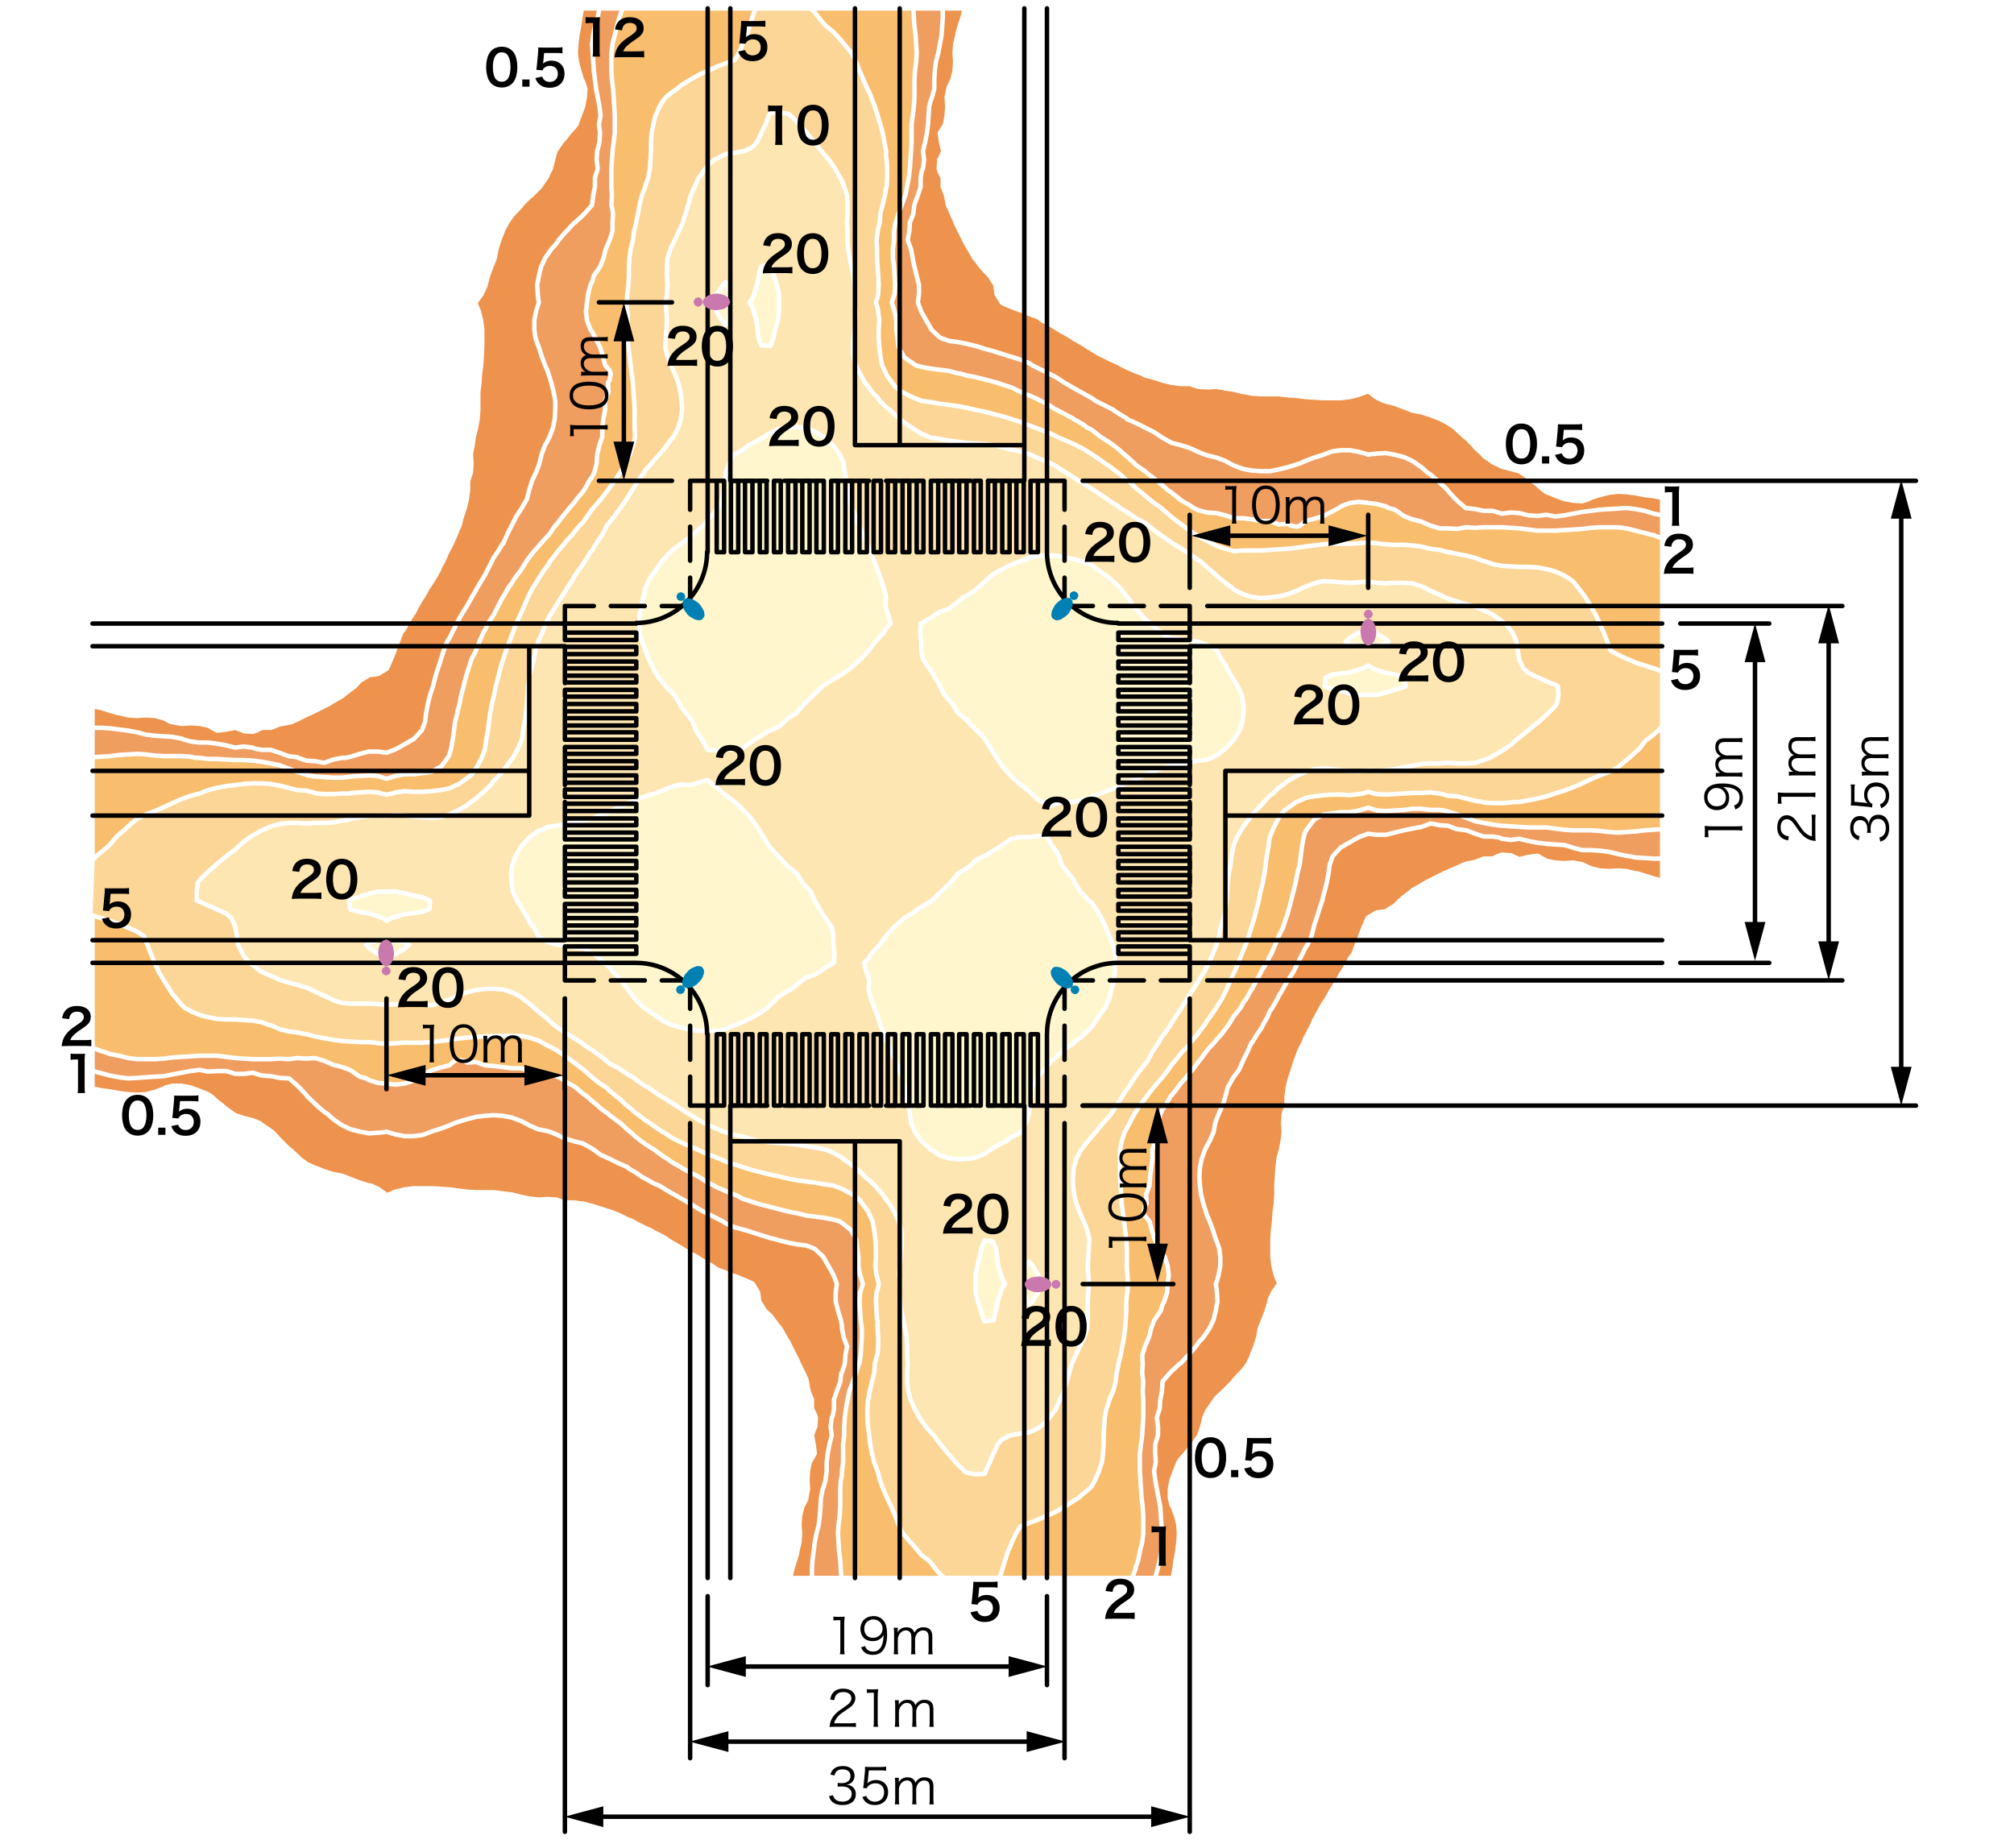 <svg xmlns="http://www.w3.org/2000/svg" id="a" viewBox="0 0 450 413"><defs><style>.d,.e{stroke-linecap:round;stroke-linejoin:round}.d{stroke:#fff;fill:#fff6ce}.e{fill:none;stroke:#000}.i{fill:#c979ae}.k{fill:#0080b3}</style></defs><path d="M0 0h450v413H0z" style="fill:#fff"/><path d="m20.67 157.81 2.02.38 1.9.63 1.77.51h.25l2.03.5 2.02.13 1.9-.13 2.03.13 2.02.51 1.65.88h.25l2.03.38 2.02-.13 2.03.13 1.9.38 2.02 1.14 2.03-.25 2.02-.38 1.77.63.13.13 2.02.12.76-.25 1.27-.63h2.02l1.9-.76 2.03-.38.63-.13 1.39-.63 2.03-1.01.88-.38 1.02-.51 2.02-1.01 1.01-.51 1.02-.63 2.02-1.14.26-.25 1.64-1.27.89-.63 1.14-1.27 1.26-.76.76-.5 2.03-.26 1.89-1.14.13-.12.89-2.03.76-1.9.25-.88.51-1.14.76-2.03.76-1.01.5-1.01 1.14-1.9.38-.51.76-1.51 1.14-1.9.13-.13 1.13-2.03.76-1.13.51-.76 1.14-2.03.38-.88.63-1.14.89-2.03.5-.89.51-1.01.89-2.02.5-1.27.38-.76.51-2.02.63-1.9.51-2.03v-.25l.25-1.77v-2.03l.63-1.9.13-2.02-.13-2.03.38-2.02.26-1.9.5-1.9v-.12l.38-2.03.13-2.02V87.56l.25-2.02.13-2.03.25-1.9.13-2.02.12-2.03v-3.92l-.25-2.03-.5-2.02-.64-1.52-.12-.51.12-.12 1.27-1.77.76-1.65.12-.38.51-2.02.76-2.03.51-1.27.25-.63.38-2.02.63-2.03.76-1.9v-.12l1.01-1.9 1.02-1.52.5-.51 1.52-1.64.25-.38 1.65-1.65.51-.38 1.52-1.52.37-.38 1.4-2.02.25-.51.76-1.52.51-2.02.5-1.9.26-.38 1.13-1.64.76-.89.89-1.14 1.14-1.27.51-.63.75-2.02.76-2.03.38-2.02.13-1.9-.51-1.65-.25-.38-.63-2.02-.51-2.03-.25-1.9.13-2.02.25-2.03.38-2.02.25-1.9.38-2.03h85.56l-.5 2.03-.64 1.9-.5 1.77v.25l-.51 2.03-.13 2.02.13 1.9-.13 2.03-.5 2.02-.76 1.65-.13.38-.38 1.9.13 2.02-.13 2.03-.38 2.02-1.14 1.9.26 2.03.5 2.02-.76 1.77-.12.13-.13 2.02.25.76.64 1.27v2.02l.75 1.9.38 2.03.26.63.63 1.39.89 2.03.38.88.5 1.02 1.02 2.02.5 1.01.63 1.02 1.14 2.02.26.25 1.26 1.65.76.89 1.14 1.14.76 1.26.51.76.25 2.03 1.14 1.89.13.13 2.02.89 2.03.76.75.25 1.14.51 2.03.75 1.01.76 1.01.51 2.03 1.14.51.38 1.39.76 1.9 1.14.12.12 2.03 1.14 1.14.76.88.51 1.9 1.14.89.38 1.14.63 2.02.89.89.5 1.01.51 2.03.89 1.39.5.63.38 2.03.51 1.89.63 2.03.51h.25l1.77.25h2.03l1.9.63 2.02.13 2.03-.13 2.02.38 1.9.26 1.9.5h.13l2.02.38 2.03.13h3.92l2.03.25 2.02.13 1.9.25 2.02.13 2.03.12h3.92l2.03-.25 2.02-.51 1.65-.63.38-.12.25.12 1.65 1.27 1.64.76.38.12 2.03.51 2.02.76 1.27.51.63.25 2.03.38 2.02.63 1.9.76h.13l1.89 1.01 1.52 1.02.51.5 1.65 1.52.38.25 1.64 1.65.38.51 1.65 1.51.25.38 2.02 1.4.51.25 1.52.76 2.02.51 1.9.5.38.25 1.65 1.14.88.76 1.14.89 1.27 1.14.76.5 1.9.76 2.02.76 2.03.38 2.02.13 1.52-.51.38-.25 2.03-.63 2.02-.51 2.03-.25 1.89.12 2.03.26 2.02.38 2.03.25 1.9.38v85.56l-1.9-.51-2.03-.63-1.64-.5h-.38l-2.03-.51-1.89-.13-2.03.13-2.02-.13-2.03-.5-1.65-.76-.25-.13-2.02-.38-2.03.13-2.02-.13-1.9-.38-2.03-1.14-2.02.25-2.03.51-1.77-.76-.13-.12-2.02-.13-.76.25-1.27.63h-2.02l-1.9.76-2.02.38-.64.26-1.39.63-2.03.89-.88.38-1.01.5-2.03 1.01-1.01.51-1.01.63-2.03 1.14-.25.26-1.65 1.26-.88.76-1.14 1.14-1.27.76-.76.51-2.02.25-1.9 1.14-.13.12-.88 2.03-.76 2.02-.26.76-.5 1.14-.76 2.03-.76 1.01-.51 1.01-1.14 2.03-.38.5-.76 1.4-1.14 1.9-.12.12-1.14 2.03-.76 1.14-.51.88-1.01 1.9-.51.89-.5 1.14-1.01 2.02-.51.89-.38 1.01-1.01 2.02-.51 1.4-.25.63-.63 2.02-.64 1.9-.5 2.03v.25l-.26 1.77v2.03l-.63 1.9-.13 2.02.13 2.03-.25 2.02-.38 1.9-.51 1.9v.13l-.25 2.02-.13 2.03-.13 1.89v2.03l-.12 2.03-.26 2.02-.12 1.9-.25 2.02-.13 2.03v3.92l.25 2.03.51 2.02.63 1.65.13.38-.13.12-1.26 1.78-.76 1.64v.38l-.64 2.03-.76 2.02-.5 1.27-.26.63-.38 2.03-.63 2.02-.76 1.9v.13l-.88 1.89-1.14 1.52-.51.51-1.52 1.64-.25.38-1.65 1.65-.38.38-1.64 1.52-.25.38-1.4 2.02-.38.51-.63 1.52-.51 2.02-.63 1.9-.25.38-1.14 1.65-.76.88-.89 1.14-1.14 1.27-.5.76-.76 1.9-.76 2.02-.38 2.03v2.02l.38 1.52.25.38.76 2.02.51 2.03.12 2.02-.12 1.9-.25 2.03-.38 2.02-.26 2.03-.38 1.9H176.6l.38-1.9.63-2.03.51-1.64v-.38l.5-2.03.13-1.9-.13-2.02.13-2.03.51-2.02.88-1.65v-.25l.38-2.02-.12-2.03.12-2.02.38-1.9 1.14-2.03-.25-2.02-.38-2.03.63-1.77.13-.13.12-2.02-.25-.76-.63-1.27v-2.02l-.76-1.9-.38-2.03-.13-.63-.63-1.39-1.01-2.03-.38-.88-.51-1.01-1.01-2.03-.51-1.01-.63-1.01-1.14-2.03-.25-.25-1.27-1.65-.63-.88-1.27-1.14-.76-1.27-.5-.76-.26-2.02-1.14-1.9-.12-.13-2.03-.88-1.9-.76-.88-.26-1.14-.5-2.03-.76-1.01-.76-1.01-.51-1.9-1.14-.51-.38-1.51-.76-1.9-1.14-.13-.12-2.02-1.14-1.14-.76-.76-.51-2.03-1.01-.88-.51-1.14-.5-2.03-1.01-.88-.51-1.02-.38-2.02-1.01-1.27-.51-.76-.25-2.02-.64-1.9-.63-2.03-.5h-.25l-1.77-.26h-2.03l-1.89-.63-2.03-.13-2.02.13-2.03-.25-1.9-.38-1.9-.51h-.12l-2.03-.25-2.02-.26H106.35l-2.02-.12-2.03-.26-1.9-.25-2.02-.13-2.03-.12h-3.92l-2.02.25-2.03.51-1.52.63-.51.13-.12-.13-1.77-1.27-1.65-.75h-.38l-2.02-.64-2.03-.76-1.26-.5-.64-.26-2.02-.38-2.03-.63-1.9-.76h-.12l-1.9-.88-1.52-1.14-.51-.51-1.64-1.52-.38-.25-1.65-1.65-.38-.38-1.52-1.64-.38-.26-2.02-1.39-.51-.38-1.52-.63-2.02-.51-1.9-.63-.38-.25-1.64-1.14-.89-.76-1.14-.89-1.26-1.14-.76-.5-1.9-.76-2.03-.76-2.02-.38h-2.03l-1.52.38-.38.25-2.02.76-2.03.51-1.9.12-2.02-.12-2.03-.26-2.02-.38-1.9-.25-2.02-.38v-85.43z" style="fill:#ee934d;stroke:#fff;stroke-linecap:round;stroke-linejoin:round"/><path d="M20.67 162.62h2.02l1.9.12 2.02.26 2.03.25 2.02.38 1.9.51 2.03.25 2.02.13 1.9.12 2.03.38.63.26 1.39.38 2.03.25h1.9l2.02.25 2.03.38 2.02.51 1.9-.26 2.02.26.51.25 1.52.25h2.02l1.9.64 2.03.76 2.02.25.13.13 1.9.63 1.9.12 2.02.38 2.03-.75 2.02-.38h.76l1.14-.26 2.03-.63 2.02-.51h2.03l1.89.26 2.03-.76.25-.13 1.78-1.01 1.77-1.01.25-.13 1.77-1.9.13-.25.63-1.65.25-2.02.38-2.03.51-2.02.25-.76.38-1.14.51-2.03.63-2.02.51-1.52.13-.51.63-1.9.76-2.02.5-.76.64-1.27 1.01-2.02.25-.51.76-1.39 1.27-2.02 1.14-2.03.88-1.52.26-.51 1.14-1.89.63-1.02.5-1.01 1.02-2.02.38-.76.88-1.27 1.14-1.9h.13l.88-2.02 1.02-2.03 1.01-2.02 1.01-1.52.25-.38 1.14-2.03.51-2.02.63-2.03.89-1.9.51-1.26.25-.76.5-2.03.76-2.02.51-.89.51-1.01.76-2.02.38-2.03.12-2.02v-1.9l-.38-2.03-.5-2.02-.64-2.03-.25-.76-.51-1.14-.76-2.02-.63-2.03-.12-.25-.64-1.77-.25-1.9v-2.03l.38-2.02.51-1.65.12-.38-.12-.63-.13-1.26-.13-2.03.26-1.27.12-.75.51-2.03.88-1.9.51-.76.89-1.26 1.14-1.27.5-.76 1.39-1.64.38-.38 1.65-1.78.25-.12 1.77-1.65.38-.38 1.65-1.9v-.12l.25-2.03.38-1.9v-2.02l.63-2.03-.25-2.02.13-1.9.5-2.02.13-2.03-.25-1.9.38-2.02-.26-2.03-.38-2.02-.37-1.9-.26-2.03-.25-2.02-.13-2.03-.12-1.9-.13-2.02.25-2.03.38-2.02.63-1.9.38-2.03h76.71V3.9l-.13 1.9-.13 2.02-.38 2.03-.38 2.02-.5 1.9-.26 2.03-.12 2.02v2.03l-.51 1.9-.25.63-.38 1.39-.13 2.03-.13 2.02-.25 1.9-.38 2.03-.5 2.02.25 1.9-.25 2.02-.26.51-.25 1.52v2.02l-.63 1.9-.76 2.03-.26 2.02v.13l-.76 1.9-.12 1.9-.38 2.02.76 2.03.38 2.02.12.76.26 1.14.5 2.03.51 2.02v2.03l-.25 1.89.76 2.03.12.25 1.01 1.77 1.02 1.78.12.25 1.9 1.77.26.13 1.77.63 1.9.25 2.02.38 2.03.51.88.25 1.14.38 1.9.51 2.03.63 1.51.51.51.12 2.03.64 1.89.76.76.5 1.27.64 2.02 1.01.51.25 1.52.76 1.9 1.27 2.02 1.14 1.52.88.51.26 2.02 1.13.89.64 1.01.5 2.03 1.02.76.38 1.26.88 1.9 1.14v.13l2.03.88 2.02 1.02 2.03 1.01 1.51 1.01.38.25 2.03 1.14 2.02.51 2.03.63 1.9.89 1.26.5.76.26 2.03.5 2.02.76.89.51 1.01.51 2.03.76 2.02.37 2.03.13h1.9l2.02-.38 2.03-.5 2.02-.64.76-.25 1.14-.51 2.02-.76 2.03-.63.25-.13 1.77-.63 1.9-.25h2.03l2.02.38 1.78.5.25.13.63-.13 1.27-.12 2.02-.13 1.27.25.76.13 2.02.51 1.9.88.76.51 1.27.89 1.26 1.13.76.51 1.65 1.39.38.38 1.77 1.65.12.25 1.65 1.77.38.38 1.9 1.65h.13l2.02.25 1.9.38h2.02l2.03.63 2.02-.25 1.9.13 2.03.5 2.02.13 2.03-.25 1.9.38 2.02-.26 2.03-.38 2.02-.38 1.9-.25 2.03-.25 2.02-.13 2.03-.12 1.89-.13 2.03.25 2.02.38 2.03.63 1.9.38v76.7h-1.9l-2.03-.12-2.02-.13-2.03-.38-1.89-.38-2.03-.5-2.02-.26-2.03-.12h-1.9l-2.02-.51-.64-.25-1.39-.38-2.02-.13-1.9-.13-2.03-.25-2.02-.38-2.03-.51-1.9.26-2.02-.26-.51-.25-1.52-.25h-2.02l-1.9-.63-2.02-.76-2.03-.26h-.13l-1.9-.76-1.89-.12-2.03-.38-2.02.76-2.03.38-.63.12-1.27.26-2.02.5-2.03.51h-2.02l-1.9-.25-2.03.76-.25.12-1.77 1.01-1.77 1.02-.26.12-1.77 1.9-.13.25-.63 1.78-.25 1.9-.38 2.02-.51 2.03-.25.88-.25 1.14-.64 1.9-.63 2.02-.51 1.52-.12.51-.51 2.02-.88 1.9-.51.76-.63 1.27-1.02 2.02-.25.51-.76 1.52-1.26 1.9-1.14 2.02-.89 1.52-.25.51-1.14 2.02-.63.89-.38 1.01-1.14 2.03-.38.76-.89 1.26-1.14 1.9h-.12l-.89 2.02-1.01 2.03-.89 2.02-1.14 1.52-.25.38-1.14 2.03-.51 2.02-.63 2.03-.89 1.9-.5 1.26-.25.76-.38 2.03-.89 2.02-.51.89-.5 1.01-.76 2.03-.38 2.02-.13 2.03.13 1.89.25 2.03.51 2.03.63 2.02.25.76.51 1.14.76 2.02.63 2.03.13.25.63 1.77.25 1.9v2.03l-.38 2.02-.5 1.77-.13.26.13.63.12 1.27.13 2.02-.25 1.27-.13.76-.5 2.02-.89 1.9-.51.76-.88 1.27-1.14 1.26-.51.76-1.39 1.65-.38.38-1.65 1.77-.25.12-1.77 1.65-.38.38-1.65 1.9v.12l-.12 2.03-.38 1.9-.13 2.02-.63 2.03.25 2.02v1.9l-.63 2.03v2.02l.13 2.03-.38 1.9.25 2.02.38 2.03.38 2.02.38 1.9.12 2.02.13 2.03.13 2.02.12 1.9-.25 2.03-.38 2.02-.5 2.03-.51 1.9h-76.7v-1.9l.12-2.03.26-2.02.25-2.03.38-1.9.51-2.02.25-2.03.13-2.02.12-1.9.38-2.02.26-.64.38-1.39.25-2.02v-1.9l.25-2.03.38-2.02.51-2.03-.26-1.9.26-2.02.25-.51.25-1.52v-2.02l.64-1.9.76-2.03.25-2.02.13-.13.63-1.9.13-1.89.38-2.03-.76-2.02-.38-2.03v-.63l-.26-1.27-.63-2.02-.51-2.03v-2.02l.26-1.9-.76-2.03-.13-.25-1.01-1.77-1.01-1.77-.13-.26-1.9-1.77-.25-.13-1.65-.63-2.02-.25-2.03-.38-2.02-.51-.76-.25-1.14-.25-2.03-.64-2.02-.63-1.52-.51-.51-.12-1.9-.51-2.02-.88-.76-.51-1.27-.63-2.02-1.02-.51-.25-1.39-.76-2.02-1.26-2.03-1.14-1.52-.89-.5-.25-1.9-1.14-1.02-.64-1.01-.37-2.02-1.14-.76-.38-1.27-.89-1.9-1.14v-.13l-2.02-.88-2.03-1.01-2.02-.89-1.52-1.14-.38-.25-2.03-1.14-2.02-.51-2.03-.63-1.89-.89-1.27-.5-.76-.26-2.02-.38-2.03-.88-.89-.51-1.01-.5-2.02-.76-2.03-.38-2.02-.13-1.9.13-2.03.25-2.02.51-2.03.63-.76.25-1.14.51-2.02.76-2.03.63-.25.13-1.77.63-1.9.25h-2.02l-2.03-.38-1.65-.5-.38-.13-.63.13-1.26.12-2.03.13-1.26-.25-.76-.13-2.03-.51-1.9-.88-.76-.51-1.26-.88-1.27-1.14-.76-.51-1.64-1.39-.38-.38-1.77-1.65-.13-.25-1.65-1.77-.38-.38-1.89-1.65h-.13l-2.03-.12-1.9-.38-2.02-.13-2.03-.63-2.02.25h-1.9l-2.02-.63h-2.03l-2.02.12-1.9-.38-2.03.26-2.02.38-2.03.38-1.9.38-2.02.12-2.03.13-1.9.13-2.02.12-2.03-.25-2.02-.38-1.9-.51-2.02-.5v-76.7z" style="fill:#f09d60;stroke:#fff;stroke-linecap:round;stroke-linejoin:round"/><path d="m20.67 169.2 2.02-.13 1.9-.12 2.02-.26 2.03-.12 2.02-.13 1.9.13 2.03.25 2.02.13H40.54l2.02.12 1.14.26h.89l1.9.25h2.02l2.03.13 2.02.12h1.9l2.02.13 2.03.25 2.02.38 1.9.38.64.25 1.39.51 2.02.76 2.03.63.25.13 1.65.25 2.02.13 2.03.13h2.02l1.9-.26 2.03-.12 2.02-.13 2.03.13 1.89.63 2.03-.63.63-.13 1.4-.25h2.02l1.9-.26 2.02-.25 2.03-1.14.25-.13 1.39-1.89.38-.64.38-1.39.38-2.02.26-2.03.25-1.9.51-2.02.12-.76.38-1.27.38-2.02.51-1.9.5-2.03.26-.88.38-1.14.63-2.03 1.01-1.9v-.12l.76-1.9.89-2.03.38-.63.63-1.39 1.27-1.9 1.01-2.02 1.01-1.9.13-.13 1.14-2.03.76-1.01.5-.88 1.52-2.03 1.27-2.02.63-.89.89-1.14 1.14-1.26.5-.64 1.52-1.64.38-.38 1.39-2.03.26-.25 1.39-1.77.5-.64 1.02-1.26 1.01-1.14.63-.89 1.39-1.64.26-.38 1.14-2.03.63-.88.51-1.02.5-2.02.13-2.03.5-2.02.26-.76.38-1.14v-2.02l.25-2.03.38-2.02v-1.9l.76-2.03-.13-2.02.38-.64.26-1.39-.26-.76-1.01-1.14-.51-2.02-.5-1.65-.13-.38-1.01-2.02-.76-1.39-.38-.51-.76-2.03-.25-2.02.25-2.03.25-1.89.51-2.03.38-.63.38-1.39 1.39-2.03.13-.25.63-1.65.51-2.02.88-2.03.64-2.02v-1.9l.12-2.03-.38-2.02.13-2.03-.13-1.9v-4.05l.13-2.02.13-1.9.25-2.02.25-2.03V25.8l-.12-2.03-.13-2.02-.13-1.9-.25-2.03-.13-2.02V11.87l.26-2.02.5-2.03.51-2.02.38-1.39.12-.51.76-2.03h64.93l.13 2.03.13 1.9.25 2.02.13 2.03.12 2.02-.12 1.9-.26 2.03-.12 2.02V21.75l-.13 2.02-.13 1.14-.12.89-.26 2.02V31.75l-.12 2.02-.13 1.9-.13 2.02-.25 2.03-.38 2.02-.38 1.9-.25.64-.51 1.39-.76 2.02-.63 2.03-.13.25-.25 1.65v2.02l-.25 2.03v2.02l.25 1.9.13 2.03.12 2.02-.12 2.03-.64 1.89.64 2.03.12.63.26 1.39v2.03l.25 1.9.25 2.02 1.14 2.03.13.25 2.02 1.39.51.38 1.39.38 2.03.38 2.02.26 2.03.25 1.9.51.76.12 1.26.38 2.03.38 2.02.51 1.9.5 1.01.26 1.02.38 2.02.63 2.03 1.01 1.89.76 2.03.89.63.38 1.39.63 1.9 1.27h.13l1.9 1.01 1.9 1.01.12.13 2.03 1.14 1.01.76 1.01.5 1.9 1.52 2.03 1.27.88.63 1.14.89 1.27 1.13.63.51 1.65 1.52.38.38 2.02 1.39.25.25 1.78 1.4.63.5 1.26 1.02 1.14 1.01.89.63 1.77 1.39.25.26 2.03 1.14.89.63 1.01.5 2.02.51 2.03.13 2.02.5.76.26 1.14.38h2.03l2.02.25 2.03.38h1.9l2.02.76 2.03-.13.63.38 1.39.26.76-.26 1.14-1.01 2.02-.51 1.65-.5.38-.13 2.02-1.01 1.4-.76.5-.38 2.03-.76 2.02-.25 2.03.25 1.9.25 2.02.51.64.38 1.39.38 2.02 1.39.26.13 1.64.63 2.03.51 2.02.88 2.03.63h1.89l2.03.13 2.03-.38 2.02.13 1.9-.13h4.05l2.02.13 1.9.12 2.03.26 2.02.25H347.47l2.02-.13 2.03-.12 2.02-.13 1.9-.25 2.03-.13h4.05l1.89.25 2.03.51 2.02.51 1.4.38.63.12 1.9.76v64.93l-1.9.13-2.03.13-2.02.25-2.03.13-1.89.12-2.03-.12-2.02-.26-2.03-.12h-3.92l-2.03-.13-1.01-.13-1.01-.12-1.9-.26h-4.05l-2.03-.12-1.9-.13-2.02-.13-2.03-.25-2.02-.38-1.9-.38-.63-.25-1.39-.51-2.03-.76-2.03-.63-.25-.13-1.64-.25h-2.03l-2.02-.25h-2.03l-1.9.25-2.02.13-2.03.12-2.02-.12-1.9-.64-2.03.64-.63.12-1.39.26h-2.03l-1.9.25-2.02.25-2.03 1.14-.12.13-1.52 2.02-.38.51-.38 1.39-.38 2.03-.25 2.02-.26 2.03-.5 1.9-.13.75-.25 1.27-.51 2.03-.5 2.02-.51 1.9-.25 1.01-.38 1.01-.64 2.03-1.01 2.02-.76 1.9-.88 2.03-.38.63-.64 1.39-1.26 1.9v.13l-1.02 1.9-1.01 1.9-.12.12-1.14 2.03-.76 1.01-.51 1.01-1.52 1.9-1.26 2.03-.64.88-.88 1.14-1.14 1.27-.51.63-1.52 1.64-.25.38-1.52 2.03-.25.25-1.27 1.77-.63.64-1.01 1.26-1.02 1.14-.63.89-1.39 1.77-.25.25-1.14 2.03-.64.88-.5 1.02-.51 2.02-.12 2.03-.38 2.02-.38.76-.38 1.14v2.03l-.26 2.02-.25 2.03-.13 1.89-.76 2.03.13 2.03-.38.63-.25 1.39.25.76 1.01 1.14.51 2.02.51 1.65.12.38 1.01 2.02.76 1.4.51.5.63 2.03.26 2.02-.26 2.03-.12 1.9-.64 2.02-.38.63-.38 1.4-1.39 2.02-.12.25-.64 1.65-.5 2.03-.89 2.02-.63 2.03.12 1.89-.12 2.03.25 2.02-.13 2.03.13 1.9v4.05l-.13 2.02-.12 1.9-.26 2.03-.25 2.02V328.68l.13 2.02.12 2.03.13 2.02.25 1.9.13 2.02v4.05l-.25 1.9-.51 2.03-.38 2.02-.5 1.4-.13.63-.76 1.9h-64.93l-.13-1.9-.12-2.03-.26-2.02-.12-2.03-.13-1.9.13-2.02.25-2.03.13-2.02v-3.92l.12-2.03.26-1.01v-1.01l.25-1.9v-4.05l.25-2.03v-1.9l.13-2.02.25-2.03.38-2.02.38-1.9.25-.63.51-1.4.76-2.02.63-2.03.13-.25.25-1.64.13-2.03.13-2.02v-2.03l-.26-1.9-.12-2.02-.13-2.03.13-2.02.63-1.9-.63-2.03-.13-.63-.25-1.39v-2.03l-.26-1.9-.25-2.02-1.14-2.03-.13-.12-1.89-1.52-.64-.38-1.39-.38-2.02-.38-2.03-.25-1.9-.26-2.02-.5-.76-.13-1.27-.25-2.02-.51-1.9-.51-2.03-.5-.88-.25-1.14-.38-2.03-.64-1.9-1.01h-.12l-1.9-.76-2.03-.89-.63-.38-1.39-.63-1.9-1.26-2.02-1.02-1.9-1.01-.13-.13-2.02-1.13-1.02-.76-.88-.51-2.03-1.52-2.02-1.26-.89-.64-1.14-.88-1.26-1.14-.64-.51-1.64-1.52-.38-.25-2.03-1.52-.25-.25-1.77-1.27-.63-.63-1.27-1.01-1.14-1.02-.89-.63-1.64-1.39-.38-.25-2.03-1.14-.88-.64-1.01-.5-2.03-.51-2.02-.13-2.03-.38-.76-.38-1.14-.37h-2.02l-2.03-.26-2.02-.25-1.9-.13-2.03-.76-2.02.13-.64-.38-1.39-.25-.76.25-1.14 1.01-2.02.51-1.65.5-.38.13-2.02 1.01-1.39.76-.51.51-2.02.63-2.03.26-2.03-.26-1.89-.12-2.03-.64-.63-.38-1.39-.38-2.03-1.39-.25-.13-1.65-.63-2.02-.5-2.03-.89-2.02-.63-1.9.12-2.03-.12-2.02.25-2.03-.13-1.9.13h-4.05l-2.02-.13-1.9-.12-2.02-.26-2.03-.25h-3.92l-2.03.13-2.02.12-2.03.13-1.9.25-2.02.13H30.66l-2.02-.25-2.03-.51-2.02-.38-1.39-.51-.51-.12-2.02-.76V169.2z" style="fill:#f8be6e;stroke:#fff;stroke-linecap:round;stroke-linejoin:round"/><path d="m20.18 204.3.49-12.07.88-1.01 1.14-.88 1.39-1.14.51-.51 1.26-1.52.76-.76 1.4-1.14.63-.63 1.64-1.39.38-.26 1.9-1.01 2.03-.76 2.02-.88 1.9-.89.51-.25 1.52-.63 2.02-.76 2.03-.51 1.9-.76 2.02-.51 2.03-.38 2.02-.25 1.27-.13.63-.12 2.02-.13h2.03l2.02.13.26.12 1.64.26 2.03.5 2.02.51 2.03.13 1.9.5.38.13 1.64.13h2.03l2.02-.13h1.77l.13-.13 2.03-.12 2.02-.13 2.03.13.76.25 1.13.25 1.27-.25.76-.25 2.03-.26 2.02.13h1.9l2.02-.13 2.03-.25 2.02-.38 1.9-.89h.13l1.9-1.39.88-.63 1.14-1.52.26-.51 1.01-1.89.76-2.03.25-2.02.38-2.03.25-1.9.26-2.02.38-2.03.38-1.52.12-.5.38-1.9.51-2.03.51-2.02.5-1.65.13-.38.63-1.9.76-2.02.51-1.39.25-.64.76-2.02.89-1.9.12-.25.76-1.77.89-2.03.25-.51.76-1.52 1.27-1.89v-.13l1.26-1.9.76-1.01.63-1.01 1.4-1.78.12-.25 1.65-1.9.12-.25 1.65-1.77.38-.51 1.26-1.52.76-.76.89-1.26 1.14-1.65.25-.25 1.65-1.9.12-.13 1.52-2.02.38-.51 1.14-1.52.89-1.39.38-.51 1.01-2.02.63-1.14.51-.89.63-2.02.51-1.9-.13-2.02v-4.05l-.12-1.9-.13-2.03-.13-2.02-.25-2.03-.25-1.9-.26-2.02-.25-2.03-.13-2.02v-4.31l-.12-1.64-.13-2.03.13-1.89.12-.64.13-1.39.13-2.02v-2.03l.12-1.9.26-2.02.5-2.03.26-2.02.5-1.9v-.26l.38-1.77.38-2.02.51-2.03.76-1.9v-.25l.63-1.77.38-2.03.13-2.02.12-1.9v-2.02l.13-2.03.38-1.9.25-1.14.25-.88.89-2.03.89-1.39.5-.63 1.4-1.14 1.13-.76.89-.76 2.03-1.27 2.02-1.14 1.9-.88h.13l1.89-.89 2.03-.76.89-.38 1.13-.38.89-1.52.89-2.02.12-.38.76-1.65.64-2.02.63-1.9v-.25l.76-1.78h12.15l1.01.89.89 1.14 1.14 1.39.5.51 1.52 1.26.76.76 1.27 1.4.5.63 1.39 1.64.26.38 1.01 1.9.76 2.03.89 2.02.88 2.03.25.38.64 1.52.76 2.02.63 2.03.63 2.02.51 1.9.38 2.03.38 2.02v1.27l.13.63.12 2.02v2.03l-.12 2.02-.13.26-.25 1.64-.51 2.03-.51 2.02-.12 2.03-.51 1.9V52l-.25 1.64.12 2.03v2.02l.13 1.77v.13l.13 2.03.12 2.02-.12 2.03-.13.75-.38 1.14.38 1.27.13.76.25 2.02-.13 2.03v1.9l.13 2.02.25 2.03.38 2.02.89 1.9v.13l1.39 1.9.63.88 1.52 1.14.51.26 2.02 1.01 1.9.76 2.03.25 2.02.38 2.03.25 1.9.26 2.02.38 1.65.38.38.12 2.02.38 1.9.51 2.03.5 1.64.51.38.13 2.03.63 1.89.76 1.4.51.63.25 2.02.76 2.03.88.13.13 1.77.76 2.02.89.51.25 1.52.76 2.02 1.26 1.9 1.27 1.01.76 1.02.63 1.77 1.39.25.13 1.9 1.65.38.12 1.65 1.65.5.38 1.52 1.26.89.76 1.14.89 1.64 1.14.25.25 1.9 1.65.13.12 2.02 1.52.51.38 1.52 1.14 1.39.89.51.38 2.02 1.01 1.14.63.89.51 2.02.63 1.9.51 2.03-.13h4.05l1.9-.13 2.02-.12 2.03-.13 2.02-.25 1.9-.25 2.02-.26 2.03-.25 2.02-.13h4.31l1.64-.12 2.03-.13 1.9.13.63.12 1.39.13 2.03.13h2.02l1.9.12 2.03.26 2.02.5 2.03.25 1.89.51h.26l1.77.38 2.03.38 2.02.51 1.9.76h.25l1.77.63 2.03.38 2.02.13 1.9.12h2.03l2.02.13 2.03.38 1.01.25.89.25 2.02.89 1.39.89.64.5 1.14 1.39.88 1.14.63.89 1.27 2.02 1.14 2.03.89 1.9v.13l.88 1.89.76 2.03.38.88.38 1.14 1.65.89 1.89.89.38.12 1.65.76 2.02.63 2.03.64h.13l1.77.76v12.15l-.89 1.01-1.01.89-1.52 1.14-.51.5-1.13 1.52-.89.76-1.39 1.27-.64.5-1.64 1.39-.25.26-2.03 1.01-2.02.76-2.03.89-1.9.88-.5.25-1.52.64-2.03.76-2.02.63-1.9.63-2.03.51-2.02.38-2.03.38h-1.26l-.64.12-2.02.13h-2.03l-2.02-.13-.25-.12-1.65-.26-2.02-.5-2.03-.51-2.03-.12-1.89-.51h-.38l-1.65-.25-2.02.12h-2.03l-1.64.13h-.26l-2.02.13-2.03.12-2.02-.12-.64-.13-1.26-.38-1.14.38-.89.13-2.02.25-2.03-.13h-1.9l-2.02.13-2.03.25-2.02.38-1.9.89h-.13l-1.89 1.39-.89.63-1.14 1.52-.25.51-1.01 2.02-.76 1.9-.26 2.03-.38 2.02-.25 2.03-.25 1.9-.38 2.02-.38 1.65-.13.38-.38 2.02-.51 1.9-.5 2.02-.51 1.65-.12.38-.64 2.02-.63 1.9-.63 1.4-.26.63-.76 2.02-.88 2.03-.13.13-.76 1.77-.88 2.02-.26.51-.76 1.52-1.26 2.02-1.27 1.9-.76 1.01-.63 1.02-1.39 1.77-.13.25-1.64 1.9-.13.38-1.65 1.64-.38.51-1.26 1.52-.76.89-.76 1.13-1.27 1.65-.25.25-1.64 1.9-.13.13-1.52 2.02-.38.51-1.14 1.52-.88 1.39-.38.51-1.02 2.02-.63 1.14-.51.89-.63 2.02-.38 1.9v6.08l.13 1.89.12 2.03.13 2.03.25 2.02.26 1.9.25 2.02.25 2.03.13 2.02v4.31l.13 1.64.12 2.03-.12 1.9-.13.63-.13 1.39v2.03l-.12 2.02-.13 1.9-.25 2.03-.38 2.02-.38 2.03-.51 1.89v.26l-.38 1.77-.25 2.02-.51 2.03-.88 1.9v.25l-.64 1.77-.38 2.03-.12 2.02-.13 1.9v2.03l-.13 2.02-.25 2.03-.38 1.01-.25.89-.89 2.02-.76 1.39-.63.64-1.39 1.14-1.01.88-1.02.63-2.02 1.27-1.9 1.14-2.03.88-2.02.89-2.03.76-.88.38-1.01.38-1.02 1.64-.88 1.9-.13.38-.76 1.65-.63 2.02-.63 2.03v.13l-.64 1.77h-12.27l-1.02-.89-.88-1.01-1.14-1.52-.51-.51-1.52-1.14-.76-.88-1.14-1.39-.63-.64-1.39-1.64-.25-.26-1.02-2.02-.76-2.03-.88-2.02-.89-1.9-.25-.51-.63-1.51-.76-2.03-.51-2.02-.76-1.9-.51-2.03-.38-2.02-.25-2.03-.12-1.26-.13-.64-.13-2.02v-2.03l.13-2.02.13-.26.25-1.64.5-2.03.51-2.02.13-2.03.5-1.89.13-.38.13-1.65v-2.02l-.13-2.03v-1.65l-.13-.25-.12-2.02-.13-2.03.13-2.02.25-.64.25-1.26-.25-1.14-.25-.89-.26-2.02.13-2.03v-1.9l-.13-2.02-.25-2.03-.38-2.02-.88-1.9v-.13l-1.4-1.89-.63-.89-1.52-1.14-.51-.25-1.89-1.02-2.03-.76-2.02-.25-2.03-.38-1.9-.25-2.02-.25-2.03-.38-1.52-.38-.5-.13-1.9-.38-2.03-.51-2.02-.5-1.65-.51-.38-.13-1.9-.63-2.02-.63-1.39-.63-.64-.26-2.02-.76-1.9-.88-.25-.13-1.77-.76-2.03-.88-.51-.26-1.51-.76-1.9-1.26h-.13l-1.9-1.27-1.01-.76-1.01-.63-1.78-1.39-.25-.13-1.9-1.64-.25-.13-1.77-1.65-.51-.38-1.52-1.26-.76-.76-1.26-.76-1.65-1.27-.25-.25-1.9-1.65-.13-.12-2.02-1.52-.51-.38-1.52-1.14-1.39-.89-.5-.37-2.03-1.02-1.14-.63-.88-.51-2.03-.63-1.9-.38h-6.07l-1.9.13-2.03.12-2.02.13-2.03.25-1.9.26-2.02.25-2.03.25-2.02.13h-4.3l-1.65.13-2.03.12-1.89-.12-.64-.13-1.39-.13h-2.02l-2.03-.12-1.9-.13-2.02-.25-2.03-.38-2.02-.38-1.9-.51h-.25l-1.78-.38-2.02-.25-2.03-.51-1.9-.88h-.25l-1.77-.64-2.03-.38-2.02-.12-1.9-.13h-2.02l-2.03-.13-2.02-.38-1.02-.25-.88-.25-2.03-.89-1.39-.76-.63-.63-1.14-1.39-.89-1.02-.63-1.01-1.27-2.02-1.14-1.9-.88-2.03-.89-2.02-.76-2.03-.38-.88-.38-1.02-1.52-1.01-2.02-.88-.38-.13-1.65-.76-2.02-.63-1.9-.64h-.25l-1.77-.63" style="fill:#fcd697;stroke:#fff;stroke-linecap:round;stroke-linejoin:round"/><path d="m176.6 25.8 1.52 1.52.38.5 1.64 1.65.13.25 1.64 2.03.13.12 1.52 1.9.51.63 1.14 1.27.88 1.26.51.76 1.14 2.03.38.63.5 1.39.64 1.9.12 2.03v2.02l-.12 2.03.12 1.9v2.02l.13 2.03.38 2.02.12.89.26 1.01.38 2.03.25 2.02.13 2.03-.13 1.89.25 2.03-.12 2.02-.13 2.03-.25 1.9-.13 2.02.13 2.03.63 2.02.76 1.65.13.25 1.14 2.03.75.88.76 1.14 1.27 1.27.51.76 1.39 1.39.76.51 1.26 1.26 1.02.76 1.01.89 1.64 1.14.38.25 1.9 1.14 1.52.63.51.25 2.02.26 2.03.38 1.9.25 2.02.25 2.03.13 2.02.13 1.9.25h.38l1.65.51 2.02.5 2.03.38 1.89.63h.13l1.9.89 2.02.76.76.38 1.27.63 1.9 1.27.25.12 1.77 1.14 1.14.76.89.51 2.02 1.27.38.25 1.52 1.01 1.52 1.01.51.38 2.02 1.27.38.38 1.52.88 1.52 1.02.51.38 2.02 1.01.76.63 1.27 1.01 1.39 1.02.5.38 2.03 1.39.38.25 1.64 1.01 1.4.89.63.38 1.9 1.39.5.26 1.52 1.39.76.63 1.27 1.14 1.01.89 1.01.76 1.52 1.13.38.38 2.03 1.02 2.02.63h.26l1.77.25 1.9-.12.76-.13 1.26-.13 2.03-.5 2.02-.76 1.39-.64.51-.25 2.02-.76 2.03-.5 2.02.12 1.9.13 2.03.13 2.02-.13 2.03-.13 1.9.26 2.02.12 2.03-.12h2.02l1.9.12 2.03.64.76.37 1.26.64 2.03.88 1.01.51.88.38 2.03.63 2.03.64 1.51.37.51.13 1.9.89 2.02.88.13.13 1.9 1.39.76.51 1.26 1.52.38.5.89 2.03.25 2.02.38 1.9v.13l.89 1.9 1.14 1.01 2.02 1.01h.13l1.9.89 1.9.76.63.38.13 1.9-.38 2.02-.38.51-1.52 1.52-.38.38-1.77 1.64-.26.13-2.02 1.64-.13.13-1.9 1.52-.63.51-1.27 1.13-1.26.89-.76.51-2.03 1.14-.63.38-1.39.5-1.9.63-2.02.13h-2.03l-2.03-.13-1.89.13h-2.03l-2.02.13-2.03.38-.88.12-1.02.26-2.02.38-2.03.25-2.02.13-1.9-.13-2.03.25-2.02-.12-2.03-.13-1.9-.25-2.02-.13-2.03.13-2.02.63-1.65.76-.25.13-2.02 1.13-.89.76-1.14.76-1.26 1.27-.76.51-1.27 1.39-.63.76-1.27 1.26-.76 1.02-.88 1.01-1.14 1.64-.26.38-1.14 1.9-.63 1.52-.12.51-.38 2.02-.26 2.03-.38 1.9-.25 2.02-.13 2.03-.12 2.02-.26 1.9v.38l-.38 1.64-.63 2.03-.38 2.02-.63 1.9v.13l-.76 1.9-.89 2.02-.38.76-.63 1.27-1.27 1.9-.12.25-1.14 1.77-.76 1.14-.51.89-1.26 2.02-.26.38-1.01 1.52-1.01 1.52-.25.51-1.4 2.02-.38.38-.88 1.52-1.01 1.52-.38.5-1.02 2.03-.63.76-1.01 1.26-1.01 1.4-.38.5-1.27 2.03-.38.38-1.01 1.64-.89 1.4-.38.63-1.26 1.9-.38.5-1.4 1.52-.63.76-1.01 1.27-.89 1.01-.88 1.01-1.14 1.52-.38.38-1.01 2.03-.64 2.02v.25l-.12 1.78v1.89l.12.76.13 1.27.51 2.03.76 2.02.63 1.39.25.51.76 2.02.51 2.03-.13 2.02-.13 1.9-.12 2.03.12 2.02.13 2.03-.13 1.9-.12 2.02v4.05l-.13 1.9-.63 2.03-.38.75-.63 1.27-.89 2.03-.51 1.01-.38.88-.63 2.03-.51 2.02-.5 1.52-.13.51-.88 1.9-.89 2.02v.13l-1.52 1.9-.51.76-1.51 1.26-.51.38-2.03.89-1.89.25-2.03.38h-.13l-1.89.89-1.02 1.14-.88 2.02-.13.13-.76 1.9-.89 1.9-.25.63-2.02.13-2.03-.38-.5-.38-1.52-1.52-.38-.38-1.52-1.77-.26-.26-1.64-2.02-.13-.13-1.39-1.9-.63-.63-1.14-1.27-.89-1.26-.5-.76-1.14-2.03-.26-.63-.63-1.39-.51-1.9-.25-2.03v-2.02l.13-2.03-.13-1.89v-2.03l-.12-2.02-.38-2.03-.13-.89-.25-1.01-.38-2.02-.26-2.03-.12-2.02.12-1.9-.25-2.03.13-2.02.25-2.03.13-1.9.12-2.02-.12-2.03-.64-2.02-.76-1.65-.12-.25-1.14-2.02-.76-.89-.76-1.14-1.14-1.27-.63-.76-1.39-1.26-.76-.63-1.27-1.27-.89-.76-1.14-.88-1.64-1.14-.25-.26-2.03-1.14-1.52-.63-.5-.13-2.03-.38-1.9-.25-2.02-.38-2.03-.25-2.02-.13-1.9-.12-2.03-.26h-.38l-1.64-.38-2.03-.63-1.9-.38-2.02-.63h-.13l-1.9-.76-2.02-.89-.76-.38-1.14-.63-2.02-1.27-.26-.12-1.77-1.14-1.14-.76-.88-.51-1.9-1.26-.51-.26-1.52-1.01-1.39-1.01-.63-.25-2.03-1.4-.38-.38-1.52-.88-1.52-1.02-.5-.37-2.03-1.02-.76-.63-1.26-1.01-1.39-1.02-.51-.37-2.03-1.27-.38-.38-1.64-1.01-1.39-.89-.64-.38-1.89-1.26-.51-.38-1.52-1.4-.76-.63-1.26-1.01-1.02-.89-1.01-.88-1.52-1.14-.38-.38-2.02-1.01-2.03-.64h-.25l-1.77-.12h-1.9l-.76.12-1.27.13-2.02.51-2.03.75-1.39.64-.51.25-2.02.76-2.03.51-2.02-.13-1.9-.13-2.02-.12-2.03.12-2.03.13-1.89-.13-2.03-.12h-4.05l-1.9-.13-2.02-.63-.76-.38-1.27-.64-2.02-.88-1.02-.51-.88-.38-2.03-.63-2.02-.51-1.52-.5-.51-.13-1.9-.89-2.02-.88h-.13l-1.9-1.52-.75-.51-1.27-1.52-.25-.5-1.02-2.03-.25-1.9-.38-2.02v-.13l-.88-1.9-1.14-1.01-2.03-.88-.13-.13-1.89-.76-1.9-.89-.64-.25v-2.02l.26-2.03.38-.51 1.52-1.51.38-.38 1.77-1.52.25-.26 2.03-1.64.12-.13 1.9-1.39.63-.63 1.27-1.14 1.27-.89.75-.5 2.03-1.14.63-.26 1.39-.63 1.9-.51 2.03-.25h2.02l2.03.13 1.9-.13h2.02l2.03-.13 2.02-.38.89-.12 1.01-.26 2.03-.37 2.02-.26 2.03-.12 1.89.12 2.03-.25 2.03.13 2.02.25 1.9.13 2.02.12 2.03-.12 2.02-.64 1.65-.76.25-.12 2.03-1.14.88-.76 1.14-.76 1.27-1.14.76-.63 1.39-1.4.51-.76 1.26-1.26.76-.89.89-1.14 1.14-1.64.25-.25 1.14-2.03.63-1.52.25-.5.26-2.03.38-1.9.25-2.02.25-2.03.13-2.02.13-1.9.25-2.03v-.38l.51-1.64.5-2.03.38-1.9.64-2.02v-.13l.88-1.9.76-2.02.38-.76.63-1.14 1.27-2.02.13-.26 1.13-1.77.76-1.14.51-.89 1.27-1.89.25-.51 1.01-1.52 1.01-1.39.38-.63 1.27-2.03.38-.38.89-1.52 1.01-1.52.38-.5 1.01-2.03.63-.76 1.02-1.26 1.01-1.4.38-.5 1.39-2.03.25-.38 1.02-1.64.88-1.39.38-.64 1.39-1.9.26-.5 1.39-1.52.63-.76 1.14-1.27.89-1.01.76-1.01 1.14-1.52.38-.38 1.01-2.02.63-2.03v-.25l.25-1.77-.12-1.9-.13-.76-.13-1.27-.5-2.02-.76-2.03-.63-1.39-.26-.51-.76-2.02-.5-2.03.12-2.02.13-1.9.13-2.03-.13-2.02-.13-2.03.26-1.89.12-2.03-.12-2.02v-2.03l.12-1.9.64-2.02.38-.76.63-1.27.88-2.02.51-1.02.38-.88.63-2.03.64-2.02.38-1.52.12-.51.89-1.9.88-2.02.13-.13 1.39-1.9.51-.76 1.52-1.26.5-.25 2.03-1.02 2.02-.25 1.9-.38h.13l1.9-.89 1.01-1.13 1.01-2.03v-.13l.89-1.77.76-2.02.38-.64h1.9l2.02.26.51.38" style="stroke:#fff;stroke-linecap:round;stroke-linejoin:round;fill:#fee6b2"/><path d="M307.6 141.35v.13l2.02 1.27.64.63-.64.38-2.02.63-1.9-.13-2.03.13-2.02-.38-1.01-.63 1.01-.89 1.9-1.14h.12l2.03-.63 1.9.63M306.71 149.33l.89.38 2.02.63 2.03.38 2.02.51.13.12.25 2.03-.38.12-2.02.64-2.03.63-2.02.51H303.67l-2.02-.26-2.03-.63-1.9-.38-1.77-.63.26-2.03 1.51-.63 1.9-.25 2.03-.26 2.02-.63.89-.25 1.14-.64 1.01.64M172.3 59.59l.63 2.03.63 2.02.51 2.03v3.92l-.26 2.02-.63 2.03-.38 1.9-.63 1.77-2.03-.13-.63-1.64-.25-1.9-.26-2.03-.63-2.02-.25-.89-.63-1.14.63-.88.38-1.01.63-2.03.38-2.02.51-2.03.12-.13 2.03-.25.13.38M162.55 63.64l.63 2.03-.12 1.89.12 2.03-.38 2.02-.63 1.02-.89-1.02-1.14-1.89v-.13l-.63-2.03.63-1.89h.13l1.27-2.03.63-.63.38.63M179.13 95.54l1.01.12 1.9.76 1.9 1.14h.13l2.02 1.9 1.52 2.02.51 1.14.38.89.25 2.02.38 1.9.38 2.03.38 2.02.12.51.38 1.52.76 1.9.76 2.02.13.26.89 1.77.88 2.02.25.64.51 1.26.76 2.03.76 2.02.76 2.03.63 1.89.51 2.03-.13 2.02.13.64.5 1.39.51 1.9-1.01 1.14-.51.88-1.39 1.52-.51.51-1.52 2.02-1.77 1.9-.25.26-2.03 1.77-1.89 1.39-1.14.63-.89.51-2.02 1.26-.26.26-1.77 1.64-.25.26-1.65 1.64-.5.38-1.52 1.9-.13.13-1.9 1.14-.88.88-1.14 1.01-1.9.89h-.25l-1.78 1.14-1.52.89-.5.37-2.03 1.4-1.14.25-.76.13h-2.02l-2.03.25-2.02-.13-.13-.25-1.14-2.02-.63-.89-.76-1.14-.63-1.9-.63-.88-.89-1.14-1.14-1.4-.25-.63-1.27-2.02-.5-.51-1.4-1.39-.5-.64-1.14-1.39-.89-1.52-.25-.5-1.01-2.03-.76-1.9v-.12l-.76-1.9-.51-2.03v-3.92l.38-2.02.38-2.03.51-1.9v-.13l.88-1.89 1.14-1.65.26-.38 1.39-2.02.38-.38 1.52-1.65.38-.38 2.02-1.52 2.03-1.52.63-.5 1.39-1.27.89-.76 1.01-1.26.76-.76 1.26-1.65.26-.25 1.01-2.03.13-2.02.38-2.03.25-1.77v-.13l.76-2.02 1.01-2.03h.25l1.9-1.01 1.14-1.01.89-.38 2.02-1.14.64-.38 1.39-.89 1.9-.88 1.9-.25h.12l2.03-.13 1.01.13M241.78 125.41h.13l2.02.88 1.52 1.14.38.25 2.03 1.4.38.38 1.64 1.52.38.37 1.52 2.03h.13l1.39 2.02.51.64 1.26 1.39.76.89 1.27 1.01.76.76 1.64 1.26.25.26 2.03 1.01 2.02.13 2.03.38 1.77.25h.13l2.02.76 2.03 1.01.12.25 1.02 1.9.88 1.14.38.89 1.14 2.02.38.64.89 1.39.88 1.9.26 1.89.12.13v2.03l-.12 1.01-.13 1.01-.63 1.9-1.27 1.9v.13l-1.9 2.02-2.02 1.52-1.01.51-1.02.38-2.02.25-1.9.38-2.03.38-2.02.38-.51.12-1.52.38-1.89.76-2.03.76-.13.13-1.89.89-2.03.88-.63.25-1.27.51-2.02.76-2.03.76-1.9.76-2.02.63-2.03.51-2.02-.13-.64.13-1.26.5-2.03.51-1.01-1.01-1.01-.51-1.52-1.39-.51-.51-1.89-1.52h-.13l-1.9-1.77-.25-.25-1.77-2.03-1.27-1.89-.76-1.14-.51-.89-1.26-2.02-.13-.26-1.77-1.77-.25-.25-1.65-1.65-.38-.5-1.9-1.52-.12-.13-1.14-1.9-.76-.88-1.01-1.14-1.02-1.9v-.26l-1.14-1.77-.88-1.52-.38-.5-1.39-2.03-.26-1.14-.12-.76v-2.02l-.26-2.03.13-2.02.25-.13 2.03-1.14.88-.63 1.14-.76 2.03-.63.76-.64 1.14-.88 1.39-1.14.63-.25 2.03-1.27.5-.51 1.52-1.39.51-.5 1.39-1.14 1.52-.89.51-.25 2.02-1.01 2.03-.76 1.89-.76 2.03-.51h4.05l1.9.38 2.02.38 1.9.51M159.26 175.27l.88.64 1.52 1.39.51.38 2.02 1.52 1.9 1.77.26.25 1.77 2.03 1.39 2.02.63 1.02.51.88 1.27 2.03.25.25 1.64 1.77.26.26 1.64 1.77.38.38 1.9 1.52.13.12 1.14 1.9.88 1.01 1.01 1.02.89 2.02v.13l1.14 1.77.89 1.52.38.5 1.39 2.03.25 1.14.13.88v1.9l.25 2.03-.13 2.02-.25.13-2.02 1.14-.89.76-1.14.63-1.9.63-.88.64-1.14.88-1.39 1.14-.64.26-2.02 1.26-.51.51-1.39 1.39-.63.63-1.4 1.01-1.52.89-.5.25-2.03 1.02-1.9.76h-.12l-1.9.88-2.03.38h-3.92l-2.02-.25-2.03-.51-1.9-.5h-.12l-1.9-.89-1.65-1.14-.38-.25-2.02-1.39-.38-.26-1.65-1.64-.38-.38-1.52-2.03-1.52-2.02-.5-.64-1.27-1.26-.76-1.01-1.26-1.02-.76-.76-1.65-1.26-.25-.13-2.03-1.14-2.02-.12-2.03-.38-1.77-.26h-.12l-2.03-.63-2.02-1.14v-.13l-1.02-2.02-1.01-1.14-.38-.89-1.14-2.02-.38-.63-.88-1.27-.89-2.02-.25-1.78v-.25l-.13-2.02.13-1.02.12-.88.76-2.03 1.14-1.9v-.12l1.9-2.03 2.03-1.52 1.13-.38.89-.5 2.03-.26 1.89-.38 2.03-.38 2.02-.38.51-.12 1.52-.38 1.9-.76 2.02-.76.26-.13 1.77-.88 2.02-.89.64-.25 1.26-.51 2.03-.76 2.02-.63 2.03-.76 1.9-.76 2.02-.51 2.03.13.63-.13 1.39-.5 1.9-.51 1.14 1.01M234.06 187.17l1.14 2.03.76.88.63 1.14.63 2.03.64.76.88 1.14 1.14 1.39.26.63 1.26 2.03.51.5 1.39 1.52.63.51 1.02 1.39.88 1.52.25.5 1.02 2.03.76 2.02.88 1.9.38 2.03v4.05l-.25 1.9-.51 2.02-.5 1.9v.13l-.89 2.02-1.14 1.52-.25.38-1.39 2.03-.26.38-1.64 1.64-.38.38-2.03 1.52v.13l-2.02 1.39-.63.5-1.27 1.27-1.01.76-1.02 1.27-.76.75-1.26 1.65-.13.25-1.14 2.03-.12 2.02-.38 2.03-.26 1.77v.13l-.63 2.02-1.14 2.03-.12.12-2.03 1.02-1.14.88-.88.38-2.03 1.14-.63.38-1.27.89-2.02.88-1.78.26h-.25l-2.02.12-1.02-.12-.88-.13-2.03-.63-1.9-1.27h-.12l-2.03-1.9-1.52-2.02-.38-1.02-.5-1.01-.26-2.02-.38-1.9-.37-2.03-.38-2.02-.13-.51-.38-1.52-.76-1.9-.76-2.02-.13-.13-.88-1.9-.89-2.02-.25-.63-.51-1.27-.76-2.02-.63-2.03-.76-1.9-.76-2.02-.5-2.03.12-2.02-.12-.64-.51-1.26-.51-2.03 1.02-1.01.63-1.01 1.39-1.52.38-.51 1.52-1.9v-.12l1.77-1.9.25-.25 2.03-1.78 2.02-1.26 1.02-.76.88-.51 2.03-1.26.25-.13 1.77-1.77.26-.25 1.77-1.65.38-.38 1.52-1.9.12-.12 1.9-1.14 1.01-.76 1.02-1.02 2.02-1.01h.13l1.77-1.14 1.52-.88.51-.38 2.02-1.4 1.14-.25.89-.12h1.89l2.03-.26 2.02.13.13.25M96.1 201.22l-.13 1.9-1.64.63-1.9.26-2.02.25-2.03.63-.89.25-1.14.64-.88-.64-1.01-.38-2.03-.63-2.02-.38-2.03-.5-.13-.13-.25-1.9.38-.25 2.03-.64 2.02-.63 2.03-.5h3.92l2.03.38 2.02.5 1.9.38 1.77.76M91.42 211.09l-1.01.89-1.9 1.14h-.13l-2.03.63-1.89-.63-2.03-1.27-.63-.76.63-.38 2.03-.63 1.89.25 2.03-.25 2.03.38 1.01.63M222.54 278.93l.26 1.9.25 2.03.63 2.02.26.89.63 1.14-.63.88-.38 1.02-.64 2.02-.38 2.03-.5 2.02-.13.13-1.9.25-.25-.38-.63-2.02-.64-2.03-.5-2.02V284.88l.38-2.02.5-2.03.38-1.9.76-1.77 1.9.26.63 1.51M230.77 282.86l1.14 1.9v.12l.63 2.03-.63 1.9-1.27 2.02-.76.63-.38-.63-.63-2.02.25-1.9-.25-2.03.38-2.02.63-1.01.89 1.01" class="d"/><path d="M150.15 107.43h-16.33M118.25 144.39v27.85M20.67 182.24h97.58M20.67 172.24h97.58M20.67 215.14h121.5M20.67 210.08h105.55M157.99 231.03c0-8.77-7.11-15.88-15.88-15.88M126.22 192.36h15.95M126.22 194.01h15.95M126.22 195.53h15.95M126.22 197.17h15.95M126.22 198.82h15.95M126.22 200.33h15.95M126.22 201.98h15.95M126.22 203.5h15.95M126.22 205.14h15.95M126.22 206.79h15.95M126.22 208.31h15.95M126.22 209.95h15.95M126.22 213.12h15.95M126.22 213.12v-1.65h15.95M126.22 208.31v1.64M126.22 205.14v1.65M126.22 201.98v1.52M126.22 198.82v1.51M126.22 195.53v1.64M126.22 192.36v1.65M142.17 211.47v1.65M142.17 208.31v1.64M142.17 205.14v1.65M142.17 201.98v1.52M142.17 198.82v1.51M142.17 195.53v1.64M142.17 192.36v1.65M126.22 174.89h15.95M126.22 173.25h15.95M126.22 171.6h15.95M126.22 170.08h15.95M126.22 168.44h15.95M126.22 166.92h15.95M126.22 165.28h15.95M126.22 163.63h15.95M126.22 182.87h15.95M126.22 184.39h15.95M126.22 186.03h15.95M126.22 187.55h15.95M126.22 189.2h15.95M126.22 181.22h15.95M126.22 179.58h15.95M126.22 178.06h15.95M126.22 176.41h15.95M126.22 190.84h15.95M118.25 172.24v10M126.22 176.41v1.65M126.22 182.87v1.52M126.22 186.03v1.52M126.22 189.2v1.64M126.22 179.58v1.64M126.22 173.25v1.64M126.22 170.08v1.52M126.22 166.92v1.52M126.22 163.63v1.65M142.17 176.41v1.65M142.17 182.87v1.52M142.17 186.03v1.52M142.17 189.2v1.64M142.17 179.58v1.64M142.17 173.25v1.64M142.17 170.08v1.52M142.17 166.92v1.52M142.17 163.63v1.65M20.67 144.39h105.55M126.22 144.52h15.95M126.22 146.16h15.95M126.22 147.81h15.95M126.22 143h15.95M126.22 141.35h15.95M126.22 160.47h15.95M126.22 158.95h15.95M126.22 157.3h15.95M126.22 155.66h15.95M126.22 154.14h15.95M126.22 152.49h15.95M126.22 149.33h15.95M126.22 150.97h15.95M126.22 162.11h15.95M126.22 147.81v1.52M126.22 160.47v1.64M126.22 157.3v1.65M126.22 154.14v1.52M126.22 150.97v1.52M126.22 141.35V143M126.22 144.52v1.64M142.17 147.81v1.52M142.17 160.47v1.64M142.17 157.3v1.65M142.17 154.14v1.52M142.17 150.97v1.52M142.17 141.35V143M142.17 144.52v1.64M371.39 182.24H273.8M371.39 172.24H273.8M249.88 215.14h121.51M371.39 210.08H265.83M249.82 215.14c-8.77 0-15.88 7.11-15.88 15.88M249.88 190.84h15.95M249.88 192.36h15.95M249.88 194.01h15.95M249.88 195.53h15.95M249.88 197.17h15.95M249.88 198.82h15.95M249.88 200.33h15.95M249.88 201.98h15.95M249.88 203.5h15.95M249.88 205.14h15.95M249.88 206.79h15.95M249.88 208.31h15.95M249.88 209.95h15.95M249.88 213.12h15.95M249.88 211.47h15.95M249.88 182.87h15.95M249.88 184.39h15.95M249.88 186.03h15.95M249.88 187.55h15.95M249.88 189.2h15.95M249.88 181.22h15.95M249.88 179.58h15.95M249.88 178.06h15.95M249.88 176.41h15.95M249.88 174.89h15.95M249.88 173.25h15.95M249.88 171.6h15.95M249.88 170.08h15.95M249.88 168.44h15.95M249.88 166.92h15.95M249.88 165.28h15.95M249.88 163.63h15.95M249.88 211.47v1.65M249.88 208.31v1.64M249.88 205.14v1.65M249.88 201.98v1.52M249.88 198.82v1.51M249.88 195.53v1.64M249.88 192.36v1.65M249.88 176.41v1.65M249.88 182.87v1.52M249.88 186.03v1.52M249.88 189.2v1.64M249.88 179.58v1.64M249.88 173.25v1.64M249.88 170.08v1.52M249.88 166.92v1.52M249.88 163.63v1.65M273.8 182.24v27.84M265.83 211.47v1.65M265.83 208.31v1.64M265.83 205.14v1.65M265.83 201.98v1.52M265.83 198.82v1.51M265.83 195.53v1.64M265.83 192.36v1.65M273.8 172.24v10M265.83 176.41v1.65M265.83 182.87v1.52M265.83 186.03v1.52M265.83 189.2v1.64M265.83 179.58v1.64M265.83 173.25v1.64M265.83 170.08v1.52M265.83 166.92v1.52M265.83 163.63v1.65M371.39 144.39H265.83M249.88 160.47h15.95M249.88 158.95h15.95M249.88 157.3h15.95M249.88 155.66h15.95M249.88 154.14h15.95M249.88 152.49h15.95M249.88 144.52h15.95M249.88 146.16h15.95M249.88 147.81h15.95M249.88 149.33h15.95M249.88 150.97h15.95M249.88 143h15.95M249.88 141.35h15.95M249.88 162.11h15.95M249.88 147.81v1.52M249.88 160.47v1.64M249.88 157.3v1.65M249.88 154.14v1.52M249.88 150.97v1.52M249.88 141.35V143M249.88 144.52v1.64M265.83 147.81v1.52M265.83 160.47v1.64M265.83 157.3v1.65M265.83 154.14v1.52M265.83 150.97v1.52M265.83 141.35V143M265.83 144.52v1.64M142.11 139.2c8.77 0 15.88-7.11 15.88-15.88M233.93 123.32c0 8.77 7.11 15.88 15.88 15.88M249.88 139.33h121.51M20.67 139.33h121.5M211.15 247.04v-15.95M212.8 247.04v-15.95M214.32 247.04v-15.95M215.96 247.04v-15.95M217.61 247.04v-15.95M219.13 247.04v-15.95M220.77 247.04v-15.95M222.29 247.04v-15.95M223.94 247.04v-15.95M225.58 247.04v-15.95M227.1 247.04v-15.95M228.74 247.04v-15.95M231.91 247.04v-15.95M231.91 247.04h-1.65v-15.95M227.1 247.04h1.64M223.94 247.04h1.64M220.77 247.04h1.52M217.61 247.04h1.52M214.32 247.04h1.64M211.15 247.04h1.65M230.26 231.09h1.65M227.1 231.09h1.64M223.94 231.09h1.64M220.77 231.09h1.52M217.61 231.09h1.52M214.32 231.09h1.64M211.15 231.09h1.65M193.69 247.04v-15.95M192.04 247.04v-15.95M190.39 247.04v-15.95M188.88 247.04v-15.95M187.23 247.04v-15.95M185.71 247.04v-15.95M184.07 247.04v-15.95M182.42 247.04v-15.95M201.66 247.04v-15.95M203.18 247.04v-15.95M204.82 247.04v-15.95M206.34 247.04v-15.95M207.99 247.04v-15.95M200.01 247.04v-15.95M198.37 247.04v-15.95M196.85 247.04v-15.95M195.2 247.04v-15.95M209.63 247.04v-15.95M195.2 247.04h1.65M201.66 247.04h1.52M204.82 247.04h1.52M207.99 247.04h1.64M198.37 247.04h1.64M192.04 247.04h1.65M188.88 247.04h1.51M185.71 247.04h1.52M182.42 247.04h1.65M195.2 231.09h1.65M201.66 231.09h1.52M204.82 231.09h1.52M207.99 231.09h1.64M198.37 231.09h1.64M192.04 231.09h1.65M188.88 231.09h1.51M185.71 231.09h1.52M182.42 231.09h1.65M163.31 247.04v-15.95M164.95 247.04v-15.95M166.47 247.04v-15.95M161.79 247.04v-15.95M160.14 247.04v-15.95M179.26 247.04v-15.95M177.74 247.04v-15.95M176.09 247.04v-15.95M174.45 247.04v-15.95M172.93 247.04v-15.95M171.28 247.04v-15.95M168.12 247.04v-15.95M169.76 247.04v-15.95M180.9 247.04v-15.95M166.47 247.04h1.65M179.26 247.04h1.64M176.09 247.04h1.65M172.93 247.04h1.52M169.76 247.04h1.52M160.14 247.04h1.65M163.31 247.04h1.64M166.47 231.09h1.65M179.26 231.09h1.64M176.09 231.09h1.65M172.93 231.09h1.52M169.76 231.09h1.52M160.14 231.09h1.65M163.31 231.09h1.64M223.94 123.38v-15.95M225.58 123.38v-15.95M227.1 123.38v-15.95M228.74 123.38v-15.95M231.91 123.38v-15.95M231.91 123.38h-1.65v-15.95M227.1 123.38h1.64M223.94 123.38h1.64M230.26 107.43h1.65M227.1 107.43h1.64M223.94 107.43h1.64M211.15 123.38v-15.95M212.8 123.38v-15.95M214.32 123.38v-15.95M215.96 123.38v-15.95M217.61 123.38v-15.95M219.13 123.38v-15.95M220.77 123.38v-15.95M220.77 123.38h1.52v-15.95M217.61 123.38h1.52M214.32 123.38h1.64M211.15 123.38h1.65M220.77 107.43h1.52M217.61 107.43h1.52M214.32 107.43h1.64M211.15 107.43h1.65M195.2 107.43h1.65M195.2 123.38h1.65M209.63 123.38v-15.95M201.66 123.38v-15.95M203.18 123.38v-15.95M204.82 123.38v-15.95M206.34 123.38v-15.95M207.99 123.38v-15.95M200.01 123.38v-15.95M198.37 123.38v-15.95M196.85 123.38v-15.95M201.66 123.38h1.52M204.82 123.38h1.52M207.99 123.38h1.64M198.37 123.38h1.64M201.66 107.43h1.52M204.82 107.43h1.52M207.99 107.43h1.64M198.37 107.43h1.64M195.2 123.38v-15.95M193.69 123.38v-15.95M192.04 123.38v-15.95M190.39 123.38v-15.95M188.88 123.38v-15.95M187.23 123.38v-15.95M185.71 123.38v-15.95M184.07 123.38v-15.95M182.42 123.38v-15.95M192.04 123.38h1.65M188.88 123.38h1.51M185.71 123.38h1.52M182.42 123.38h1.65M192.04 107.43h1.65M188.88 107.43h1.51M185.71 107.43h1.52M182.42 107.43h1.65M166.47 107.43h1.65M166.47 123.38h1.65M179.26 123.38v-15.95M177.74 123.38v-15.95M176.09 123.38v-15.95M174.45 123.38v-15.95M172.93 123.38v-15.95M171.28 123.38v-15.95M168.12 123.38v-15.95M169.76 123.38v-15.95M179.26 123.38h1.64v-15.95M176.09 123.38h1.65M172.93 123.38h1.52M169.76 123.38h1.52M179.26 107.43h1.64M176.09 107.43h1.65M172.93 107.43h1.52M169.76 107.43h1.52M163.31 123.38v-15.95M164.95 123.38v-15.95M166.47 123.38v-15.95M161.79 123.38v-15.95M161.79 123.38h-1.65v-15.95M163.31 123.38h1.64M160.14 107.43h1.65M163.31 107.43h1.64M201.03 352.6v-97.59M191.03 352.6v-97.59h-27.85M228.87 352.6V247.04M158.12 352.6V231.09M163.18 352.6V247.04M233.93 352.6V231.09M158.12 123.38V1.87M163.18 1.87v105.56M201.03 1.87v97.59M191.03 1.87v97.59M233.93 123.38V1.87M228.87 1.87v105.56M191.03 255.01h10M191.03 99.46h37.84M154.2 135.41h-6.33M144.07 135.41h-7.59M132.68 135.41h-6.46v5.82M126.22 145.02v7.6M126.22 156.42v7.59M126.22 167.81v7.59M126.22 179.2v7.59M126.22 190.59v7.59M126.22 201.98v7.59M126.22 213.37v5.7h6.46M136.48 219.07h7.59" class="e"/><path d="M147.87 219.07h6.33v6.33M154.2 229.19v7.6M154.2 240.58v6.46h5.82M163.82 247.04h7.59M175.21 247.04h7.59M186.6 247.04h7.59M197.99 247.04h7.59M209.38 247.04h7.59M220.77 247.04h7.6M232.16 247.04h5.7v-6.46M237.86 236.79v-7.6M237.86 225.4v-6.33h6.33M247.98 219.07h7.6M259.37 219.07h6.46v-5.7M265.83 209.57v-7.59M265.83 198.18v-7.59M265.83 186.79v-7.59M265.83 175.4v-7.59M265.83 164.01v-7.59M265.83 152.62v-7.6M265.83 141.23v-5.83h-6.46M255.58 135.4h-7.6M244.19 135.4h-6.33v-6.32M237.86 125.28v-7.59M237.86 113.89v-6.46h-5.7M228.37 107.43h-7.6M216.97 107.43h-7.59M205.58 107.43h-7.59M194.19 107.43h-7.59M182.8 107.43h-7.59M171.41 107.43h-7.6M160.02 107.43h-5.82v6.46M154.2 117.69v7.59M154.2 129.08v6.33M375.44 139.33h19.87M375.44 215.14h19.87" class="e"/><path d="M380.87 187.05c.04-.29.06-.49.06-.91v-.69c0-.37-.01-.55-.06-.91.67.07 1.23.1 1.83.1h5.35c.52 0 .84-.02 1.24-.09v1.05c-.38-.07-.74-.09-1.24-.09h-6.37v.59c0 .35.02.64.07.96h-.87ZM387.46 179.98c.36-.13.52-.22.7-.4.34-.31.52-.78.52-1.39 0-.79-.32-1.36-1.01-1.77-.35-.21-.89-.38-1.41-.47-.27-.04-.73-.08-1.29-.1.3.15.41.24.62.44.53.56.77 1.18.77 2s-.25 1.51-.73 1.98c-.47.47-1.2.75-1.98.75-1.75 0-2.89-1.18-2.89-2.98 0-1.23.7-2.24 1.85-2.66.59-.22 1.34-.32 2.29-.32 1.53 0 2.77.32 3.51.91.69.55 1.02 1.28 1.02 2.29 0 .76-.2 1.38-.59 1.85-.25.31-.51.48-1.09.77l-.29-.9Zm-3.87-3.92c-1.19 0-2.08.88-2.08 2.06 0 .73.35 1.39.93 1.75.29.18.73.29 1.16.29 1.24 0 2.02-.76 2.02-1.96s-.87-2.13-2.04-2.13ZM389.29 173.58c-.4-.05-.73-.08-1.24-.08h-3.44c-.55 0-.85.02-1.24.08v-.89h.61c.05 0 .19.01.4.02-.19-.1-.32-.2-.55-.42-.37-.37-.57-.91-.57-1.55s.19-1.09.56-1.42c.18-.17.31-.23.64-.34-.85-.52-1.2-1.11-1.2-2.04 0-.73.23-1.28.67-1.61.35-.26.78-.37 1.43-.37h2.72c.55 0 .85-.02 1.23-.08v.99c-.41-.07-.66-.08-1.24-.08h-2.6c-1.05 0-1.5.38-1.5 1.27 0 .55.3 1.07.8 1.39.32.21.8.36 1.13.36h2.17c.55 0 .86-.02 1.23-.08v.99c-.4-.05-.68-.08-1.24-.08h-2.6c-.97 0-1.5.44-1.5 1.23 0 .57.31 1.1.84 1.44.3.2.81.36 1.1.36h2.16c.51 0 .8-.02 1.24-.08v.97Z"/><path d="M269.75 135.4h141.89M269.75 219.07h141.89" class="e"/><path d="M405.62 186.71c0 .69.01.86.06 1.21-.87-.12-1.03-.15-1.45-.32-.69-.27-1.3-.74-1.89-1.43-.33-.38-.34-.41-1.21-1.68-.74-1.09-1.22-1.45-1.89-1.45-.84 0-1.38.7-1.38 1.83 0 .73.24 1.27.71 1.6.3.21.56.31 1.11.39l-.15.92c-.79-.17-1.18-.33-1.58-.69-.56-.5-.85-1.24-.85-2.21 0-1.66.84-2.73 2.13-2.73.56 0 1.09.22 1.56.65.37.33.58.62 1.42 1.87.58.87.89 1.22 1.35 1.58.45.34.75.5 1.28.63v-3.51c0-.55-.02-.92-.08-1.34h.92c-.04.44-.07.8-.07 1.35v3.34ZM397.2 179.57c.04-.29.06-.49.06-.91v-.69c0-.37-.01-.55-.06-.91.67.07 1.23.1 1.83.1h5.35c.52 0 .84-.02 1.24-.09v1.05c-.38-.07-.74-.09-1.24-.09h-6.37v.59c0 .35.02.64.07.96h-.87ZM405.62 173.33c-.4-.05-.73-.08-1.24-.08h-3.44c-.55 0-.85.02-1.24.08v-.89h.61c.05 0 .19.01.4.02-.19-.1-.32-.2-.55-.42-.37-.37-.57-.91-.57-1.55s.19-1.09.56-1.42c.18-.17.31-.23.64-.34-.85-.52-1.2-1.11-1.2-2.04 0-.73.23-1.28.67-1.61.35-.26.78-.37 1.43-.37h2.72c.55 0 .85-.02 1.23-.08v.99c-.41-.07-.66-.08-1.24-.08h-2.6c-1.05 0-1.5.38-1.5 1.27 0 .55.3 1.07.8 1.39.32.21.8.36 1.13.36h2.17c.55 0 .86-.02 1.23-.08v.99c-.4-.05-.68-.08-1.24-.08h-2.6c-.97 0-1.5.44-1.5 1.23 0 .57.31 1.1.84 1.44.3.2.81.36 1.1.36h2.16c.51 0 .8-.02 1.24-.08v.97Z"/><path d="M241.91 107.43h186.18M241.91 247.04h186.18" class="e"/><path d="M419.91 187.15c.57-.18.8-.33 1.04-.67.26-.37.4-.86.4-1.42 0-1.28-.66-2.08-1.71-2.08s-1.68.78-1.68 2.24c0 .31.02.58.06.88h-.87c.04-.25.07-.52.07-.81 0-.73-.17-1.27-.51-1.61a1.53 1.53 0 0 0-1.07-.44c-.95 0-1.5.66-1.5 1.77 0 .67.19 1.16.58 1.46.2.15.37.23.78.35l-.2.91c-.56-.19-.81-.32-1.1-.59-.53-.48-.8-1.23-.8-2.19 0-1.6.84-2.61 2.16-2.61.67 0 1.27.29 1.61.77.21.29.3.53.4 1.03.07-.64.19-.98.47-1.35.37-.48.96-.74 1.66-.74 1.49 0 2.41 1.14 2.41 2.98 0 1.11-.31 1.94-.9 2.46-.26.23-.51.36-1.07.56l-.23-.92ZM416.77 179.4q.2.02.5.09c-.51-.53-.76-1.17-.76-1.93 0-.8.26-1.49.75-1.98.47-.5 1.12-.74 1.94-.74 1.77 0 2.9 1.15 2.9 2.97 0 .86-.25 1.57-.75 2.1-.28.28-.51.43-1.03.69l-.26-.9c.31-.11.45-.19.64-.35.42-.37.65-.92.65-1.56 0-1.23-.84-2.06-2.1-2.06s-2 .76-2 1.93c0 .56.15 1.04.46 1.44.21.26.36.39.66.51l-.08.82c-.43-.09-.66-.12-1.13-.17l-2.49-.24c-.32-.02-.45-.03-.66-.03-.15 0-.2 0-.47.02.04-.34.06-.52.06-1.17v-2.27c0-.59-.02-.85-.09-1.29h.94c-.07.42-.09.77-.09 1.29v2.58l2.43.23ZM421.94 173.33c-.4-.05-.73-.08-1.24-.08h-3.44c-.55 0-.85.02-1.24.08v-.89h.61c.05 0 .19.01.4.02-.19-.1-.32-.2-.55-.42-.37-.37-.57-.91-.57-1.55s.19-1.09.56-1.42c.18-.17.31-.23.64-.34-.85-.52-1.2-1.11-1.2-2.04 0-.73.23-1.28.67-1.61.35-.26.78-.37 1.43-.37h2.72c.55 0 .85-.02 1.23-.08v.99c-.41-.07-.66-.08-1.24-.08h-2.6c-1.05 0-1.5.38-1.5 1.27 0 .55.3 1.07.8 1.39.32.21.8.36 1.13.36h2.17c.55 0 .86-.02 1.23-.08v.99c-.4-.05-.68-.08-1.24-.08h-2.6c-.97 0-1.5.44-1.5 1.23 0 .57.31 1.1.84 1.44.3.2.81.36 1.1.36h2.16c.51 0 .8-.02 1.24-.08v.97Z"/><path d="M158.12 356.65v19.87M233.93 356.65v19.87" class="e"/><path d="M186.22 361.21c.29.04.49.06.91.06h.69c.37 0 .55-.01.91-.06-.07.67-.1 1.23-.1 1.83v5.35c0 .52.02.84.09 1.24h-1.05c.07-.38.09-.74.09-1.24v-6.37h-.59c-.35 0-.64.02-.96.07v-.87ZM193.29 367.8c.13.36.22.52.4.7.31.34.78.52 1.39.52.79 0 1.36-.32 1.77-1.01.21-.35.39-.89.47-1.41.04-.27.08-.73.1-1.29-.15.3-.24.41-.44.62-.56.53-1.18.77-2 .77s-1.51-.25-1.98-.73c-.47-.47-.75-1.2-.75-1.98 0-1.75 1.18-2.89 2.98-2.89 1.23 0 2.24.7 2.66 1.85.22.59.32 1.34.32 2.29 0 1.53-.32 2.77-.91 3.51-.55.69-1.28 1.02-2.29 1.02-.76 0-1.38-.2-1.85-.59-.31-.25-.48-.51-.77-1.09l.9-.29Zm3.92-3.87c0-1.19-.88-2.08-2.06-2.08-.73 0-1.39.35-1.75.93-.18.29-.29.73-.29 1.16 0 1.24.76 2.02 1.96 2.02s2.13-.87 2.13-2.04ZM199.69 369.63c.05-.4.08-.73.08-1.24v-3.44c0-.55-.02-.85-.08-1.24h.89v.61c0 .05-.01.19-.02.4.1-.19.2-.32.42-.55.37-.37.91-.57 1.55-.57s1.09.19 1.42.56c.17.18.23.31.34.64.52-.85 1.11-1.2 2.04-1.2.73 0 1.28.23 1.61.67.26.35.37.78.37 1.43v2.72c0 .55.02.85.08 1.23h-.99c.07-.41.08-.66.08-1.24v-2.6c0-1.05-.39-1.5-1.27-1.5-.55 0-1.07.3-1.39.8-.21.32-.36.8-.36 1.13v2.17c0 .55.02.86.08 1.23h-.99c.05-.4.08-.68.08-1.24v-2.6c0-.97-.44-1.5-1.23-1.5-.57 0-1.1.31-1.44.84-.2.3-.36.81-.36 1.1v2.16c0 .51.02.8.08 1.24h-.97Z"/><path d="M154.2 250.96v141.89M237.86 250.96v141.89" class="e"/><path d="M186.56 385.83c-.69 0-.86.01-1.21.06.12-.87.15-1.03.32-1.45.27-.69.74-1.3 1.43-1.89.38-.33.41-.34 1.68-1.21 1.09-.74 1.45-1.22 1.45-1.89 0-.84-.7-1.38-1.83-1.38-.73 0-1.27.24-1.6.71-.21.3-.31.56-.39 1.11l-.92-.15c.17-.79.33-1.18.69-1.58.5-.56 1.24-.85 2.21-.85 1.66 0 2.73.84 2.73 2.13 0 .56-.22 1.09-.65 1.56-.33.37-.62.58-1.87 1.42-.87.58-1.22.89-1.58 1.35-.34.45-.5.75-.63 1.28h3.51c.55 0 .92-.02 1.34-.08v.92c-.44-.04-.8-.07-1.35-.07h-3.34ZM193.7 377.42c.29.04.49.06.91.06h.69c.37 0 .55-.01.91-.06-.07.67-.1 1.23-.1 1.83v5.35c0 .52.02.84.09 1.24h-1.04c.07-.38.09-.74.09-1.24v-6.37h-.59c-.35 0-.64.02-.96.07v-.87ZM199.94 385.83c.05-.4.08-.73.08-1.24v-3.44c0-.55-.02-.85-.08-1.24h.89v.61c0 .05-.01.19-.02.4.1-.19.2-.32.42-.55.37-.37.91-.57 1.55-.57s1.09.19 1.42.56c.17.18.23.31.34.64.52-.85 1.11-1.2 2.04-1.2.73 0 1.28.23 1.61.67.26.35.37.78.37 1.43v2.72c0 .55.02.85.08 1.23h-.99c.07-.41.08-.66.08-1.24v-2.6c0-1.05-.39-1.5-1.27-1.5-.55 0-1.07.3-1.39.8-.21.32-.36.8-.36 1.13v2.17c0 .55.02.86.08 1.23h-.99c.05-.4.08-.68.08-1.24V382c0-.97-.44-1.5-1.23-1.5-.57 0-1.1.31-1.44.84-.2.3-.36.81-.36 1.1v2.16c0 .51.02.8.08 1.24h-.97Z"/><path d="M241.91 247.04h20.25M241.91 286.91h20.25" class="e"/><path d="M247.72 278.81c.04-.29.06-.5.06-.91v-.69c0-.37-.01-.55-.06-.91.67.07 1.23.1 1.83.1h5.35c.52 0 .84-.02 1.24-.09v1.04c-.38-.07-.74-.09-1.24-.09h-6.37v.59c0 .35.02.64.07.96h-.87ZM255.52 271.76c-.3.3-.64.53-1.01.66-.77.28-1.64.42-2.54.42-1.17 0-2.35-.25-2.99-.64-.89-.53-1.35-1.38-1.35-2.46 0-.81.26-1.52.78-2.01.31-.31.65-.53 1.01-.66.76-.28 1.64-.42 2.55-.42 1.33 0 2.51.29 3.18.77.77.55 1.16 1.32 1.16 2.33 0 .81-.26 1.5-.78 2.01Zm-6.58-.63c.25.23.53.41.8.5.67.23 1.42.34 2.22.34 1.02 0 2.1-.22 2.62-.52.64-.39.96-.96.96-1.71 0-.55-.18-1.02-.52-1.35-.25-.24-.54-.42-.86-.52-.68-.23-1.41-.34-2.22-.34-.96 0-2.05.21-2.56.5-.66.36-1 .96-1 1.73 0 .57.19 1.02.56 1.38ZM256.14 265.35c-.4-.05-.73-.08-1.24-.08h-3.44c-.55 0-.85.02-1.24.08v-.89h.61c.05 0 .19.01.4.02-.19-.1-.32-.2-.55-.42-.37-.37-.57-.91-.57-1.55s.19-1.09.56-1.42c.18-.17.31-.23.64-.34-.85-.52-1.2-1.11-1.2-2.04 0-.73.23-1.28.67-1.61.35-.26.78-.37 1.43-.37h2.72c.55 0 .85-.02 1.23-.08v.99c-.41-.07-.66-.08-1.24-.08h-2.6c-1.05 0-1.5.39-1.5 1.27 0 .55.3 1.07.8 1.39.32.21.8.36 1.13.36h2.17c.55 0 .86-.02 1.23-.08v.99c-.4-.05-.68-.08-1.24-.08h-2.6c-.97 0-1.5.44-1.5 1.23 0 .57.31 1.1.84 1.44.3.2.81.36 1.1.36h2.16c.51 0 .8-.02 1.24-.08v.97Z"/><path d="M305.7 131.35v-16.32M265.83 131.35v-16.32" class="e"/><path d="M273.77 108.57c.29.04.5.06.91.06h.69c.37 0 .55-.01.91-.06-.07.67-.1 1.23-.1 1.83v5.35c0 .52.02.84.09 1.24h-1.04c.07-.39.09-.74.09-1.24v-6.37h-.59c-.35 0-.64.02-.96.07v-.87ZM280.83 116.37c-.3-.3-.53-.64-.66-1.01-.28-.77-.42-1.64-.42-2.54 0-1.17.25-2.35.64-2.99.53-.89 1.38-1.35 2.46-1.35.81 0 1.52.26 2.01.78.31.31.53.65.66 1.01.28.76.42 1.64.42 2.55 0 1.33-.29 2.51-.77 3.18-.55.77-1.32 1.16-2.33 1.16-.81 0-1.5-.26-2.01-.78Zm.63-6.58c-.23.25-.41.53-.5.8-.23.67-.34 1.42-.34 2.22 0 1.02.22 2.1.52 2.62.39.64.96.96 1.71.96.55 0 1.02-.18 1.35-.52.24-.25.42-.54.52-.86.23-.68.34-1.41.34-2.22 0-.96-.21-2.05-.5-2.56-.36-.66-.96-1-1.73-1-.57 0-1.02.19-1.38.56ZM287.24 116.99c.05-.4.08-.73.08-1.24v-3.44c0-.55-.02-.85-.08-1.24h.89v.61c0 .05-.01.19-.02.4.1-.19.2-.32.42-.55.37-.37.91-.57 1.55-.57s1.09.19 1.42.56c.17.18.23.31.34.64.52-.85 1.11-1.2 2.04-1.2.73 0 1.28.23 1.61.67.26.35.37.78.37 1.43v2.72c0 .55.02.85.08 1.23h-.99c.07-.41.08-.66.08-1.24v-2.6c0-1.04-.39-1.5-1.27-1.5-.55 0-1.07.3-1.39.8-.21.32-.36.8-.36 1.13v2.17c0 .55.02.86.08 1.23h-.99c.05-.4.08-.68.08-1.24v-2.6c0-.97-.44-1.5-1.23-1.5-.57 0-1.1.31-1.44.84-.2.3-.36.81-.36 1.1v2.16c0 .51.02.8.08 1.24h-.97Z"/><path d="M86.35 223.12v20.25M126.22 223.12v20.25" class="e"/><path d="M94.5 228.94c.29.04.49.06.91.06h.69c.37 0 .55-.01.91-.06-.07.67-.1 1.23-.1 1.83v5.35c0 .52.02.84.09 1.24h-1.05c.07-.38.09-.74.09-1.24v-6.37h-.59c-.35 0-.64.02-.96.07v-.87ZM101.56 236.74c-.3-.3-.53-.64-.66-1.01-.27-.77-.42-1.64-.42-2.54 0-1.17.25-2.35.64-2.99.53-.89 1.38-1.35 2.46-1.35.81 0 1.52.26 2.01.78.31.31.53.65.66 1.01.27.76.42 1.64.42 2.55 0 1.33-.29 2.51-.77 3.18-.55.77-1.32 1.16-2.33 1.16-.81 0-1.5-.26-2.01-.78Zm.63-6.58c-.23.25-.41.53-.5.8-.23.67-.34 1.42-.34 2.22 0 1.02.22 2.1.52 2.62.39.64.96.96 1.71.96.55 0 1.02-.18 1.35-.52.24-.25.42-.54.52-.86.23-.68.34-1.41.34-2.22 0-.96-.21-2.05-.5-2.56-.36-.66-.96-1-1.73-1-.57 0-1.02.19-1.38.56ZM107.97 237.36c.05-.4.08-.73.08-1.24v-3.44c0-.55-.02-.85-.08-1.24h.89v.61c0 .05-.01.19-.02.4.1-.19.2-.32.42-.55.37-.37.91-.57 1.55-.57s1.09.19 1.42.56c.17.18.23.31.34.64.52-.85 1.11-1.2 2.04-1.2.73 0 1.28.23 1.61.67.26.35.37.78.37 1.43v2.72c0 .55.02.85.08 1.23h-.99c.07-.41.08-.66.08-1.24v-2.6c0-1.05-.38-1.5-1.27-1.5-.55 0-1.07.3-1.39.8-.21.32-.36.8-.36 1.13v2.17c0 .55.02.86.08 1.23h-.99c.05-.4.08-.68.08-1.24v-2.6c0-.97-.44-1.5-1.23-1.5-.57 0-1.1.31-1.44.84-.2.3-.36.81-.36 1.1v2.16c0 .51.02.8.08 1.24h-.97Z"/><path d="M150.15 67.56h-16.33" class="e"/><path d="M127.35 97.44c.04-.29.06-.49.06-.91v-.69c0-.37-.01-.55-.06-.91.67.07 1.23.1 1.83.1h5.35c.52 0 .84-.02 1.24-.09v1.05c-.39-.07-.74-.09-1.24-.09h-6.37v.59c0 .35.02.64.07.96h-.87ZM135.16 90.39c-.3.3-.64.53-1.01.66-.77.27-1.64.42-2.54.42-1.17 0-2.35-.25-2.99-.64-.89-.53-1.35-1.38-1.35-2.46 0-.81.26-1.52.78-2.01.31-.31.65-.53 1.01-.66.76-.27 1.64-.42 2.55-.42 1.33 0 2.51.29 3.18.77.77.55 1.16 1.32 1.16 2.33 0 .81-.26 1.5-.78 2.01Zm-6.58-.64c.25.23.53.41.8.5.67.23 1.42.34 2.22.34 1.02 0 2.1-.22 2.62-.52.64-.39.96-.96.96-1.71 0-.55-.18-1.02-.52-1.35-.25-.24-.54-.42-.86-.52-.68-.23-1.41-.34-2.22-.34-.96 0-2.05.21-2.56.5-.66.36-1 .96-1 1.73 0 .57.19 1.02.56 1.38ZM135.77 83.97c-.4-.05-.73-.08-1.24-.08h-3.44c-.55 0-.85.02-1.24.08v-.89h.61c.05 0 .19.01.4.02-.19-.1-.32-.2-.55-.42-.37-.37-.57-.91-.57-1.55s.19-1.09.56-1.42c.18-.17.31-.23.64-.34-.85-.52-1.2-1.11-1.2-2.04 0-.73.23-1.28.67-1.61.35-.26.78-.37 1.43-.37h2.72c.55 0 .85-.02 1.23-.08v.99c-.41-.07-.66-.08-1.24-.08h-2.6c-1.04 0-1.5.38-1.5 1.27 0 .55.3 1.07.8 1.39.32.21.8.36 1.13.36h2.17c.55 0 .86-.02 1.23-.08v.99c-.4-.05-.68-.08-1.24-.08h-2.6c-.97 0-1.5.44-1.5 1.23 0 .57.31 1.1.84 1.44.3.2.81.36 1.1.36h2.16c.51 0 .8-.02 1.24-.08v.97Z"/><path d="M126.22 223.12V409.3M265.83 223.12V409.3" class="e"/><path d="M186.12 401.12c.18.57.33.8.67 1.04.37.26.86.4 1.42.4 1.28 0 2.08-.66 2.08-1.71s-.78-1.68-2.24-1.68c-.31 0-.58.02-.88.06v-.87c.25.04.52.07.81.07.73 0 1.27-.17 1.61-.51.27-.26.44-.67.44-1.07 0-.95-.66-1.5-1.77-1.5-.67 0-1.16.19-1.46.58-.15.2-.23.37-.35.78l-.91-.2c.19-.56.32-.81.59-1.1.48-.53 1.23-.8 2.19-.8 1.6 0 2.61.84 2.61 2.16 0 .67-.29 1.27-.77 1.61-.29.21-.53.3-1.03.4.64.07.98.19 1.35.47.48.37.74.96.74 1.66 0 1.49-1.14 2.41-2.98 2.41-1.11 0-1.94-.31-2.46-.9-.23-.26-.36-.51-.56-1.07l.92-.23ZM193.87 397.99q-.02.2-.09.5c.53-.51 1.17-.76 1.93-.76.8 0 1.48.26 1.98.75.5.47.74 1.12.74 1.94 0 1.77-1.16 2.9-2.97 2.9-.86 0-1.57-.25-2.1-.75-.28-.28-.43-.51-.69-1.03l.9-.26c.11.31.19.45.35.64.37.42.92.65 1.56.65 1.23 0 2.06-.84 2.06-2.1s-.76-2-1.93-2c-.56 0-1.04.15-1.44.46-.26.21-.39.36-.51.66l-.82-.08c.09-.43.12-.66.17-1.13l.24-2.49c.02-.32.03-.45.03-.66 0-.15 0-.2-.02-.47.34.04.52.06 1.17.06h2.27c.59 0 .85-.02 1.29-.09v.94c-.42-.07-.77-.09-1.29-.09h-2.58l-.23 2.43ZM199.94 403.16c.05-.4.08-.73.08-1.24v-3.44c0-.55-.02-.85-.08-1.24h.89v.61c0 .05-.01.19-.02.4.1-.19.2-.32.42-.55.37-.37.91-.57 1.55-.57s1.09.19 1.42.56c.17.18.23.31.34.64.52-.85 1.11-1.2 2.04-1.2.73 0 1.28.23 1.61.67.26.35.37.78.37 1.43v2.72c0 .55.02.85.08 1.23h-.99c.07-.41.08-.66.08-1.24v-2.6c0-1.05-.39-1.5-1.27-1.5-.55 0-1.07.3-1.39.8-.21.32-.36.8-.36 1.13v2.17c0 .55.02.86.08 1.23h-.99c.05-.4.08-.68.08-1.24v-2.6c0-.97-.44-1.5-1.23-1.5-.57 0-1.1.31-1.44.84-.2.3-.36.81-.36 1.1v2.16c0 .51.02.8.08 1.24h-.97ZM171.85 61.04c-.86 0-1.03.01-1.42.06.07-.63.14-1.01.29-1.41.3-.8.79-1.51 1.51-2.16.39-.34.72-.59 1.82-1.33 1.01-.69 1.32-1.06 1.32-1.62 0-.75-.58-1.21-1.52-1.21-.64 0-1.12.22-1.4.65-.19.26-.26.51-.34 1.01l-1.57-.19c.15-.84.35-1.29.76-1.76.55-.64 1.42-.98 2.52-.98 1.93 0 3.11.92 3.11 2.43 0 .73-.24 1.25-.78 1.76-.31.29-.42.37-1.85 1.35-.48.34-1.03.8-1.31 1.1-.33.35-.46.57-.63.99h3.08c.69 0 1.24-.03 1.61-.09v1.45c-.52-.04-.96-.07-1.66-.07h-3.53ZM179.27 60.33a3.24 3.24 0 0 1-.73-1.11c-.29-.78-.43-1.64-.43-2.53 0-1.17.26-2.38.67-3.05.59-.99 1.58-1.53 2.81-1.53.94 0 1.74.31 2.32.89.33.33.58.72.73 1.11.29.77.43 1.65.43 2.55 0 1.35-.3 2.54-.81 3.26-.62.86-1.53 1.3-2.67 1.3-.94 0-1.73-.31-2.31-.89Zm3.51-.85c.5-.52.77-1.54.77-2.83s-.28-2.28-.77-2.82c-.26-.3-.7-.46-1.2-.46-.53 0-.91.18-1.23.56-.48.57-.73 1.47-.73 2.67s.21 2.11.56 2.62c.34.48.8.71 1.41.71.48 0 .91-.17 1.19-.46ZM150.56 81.73c-.86 0-1.03.01-1.42.06.07-.63.14-1.01.29-1.41.3-.8.79-1.51 1.51-2.16.39-.34.72-.59 1.82-1.33 1.01-.69 1.32-1.06 1.32-1.62 0-.75-.58-1.21-1.52-1.21-.64 0-1.12.22-1.4.65-.19.26-.26.51-.34 1.01l-1.57-.19c.15-.84.35-1.29.76-1.76.55-.64 1.42-.98 2.52-.98 1.93 0 3.11.92 3.11 2.43 0 .73-.24 1.25-.78 1.76-.31.29-.42.37-1.85 1.35-.48.34-1.03.8-1.31 1.1-.33.35-.46.57-.63.99h3.08c.69 0 1.24-.03 1.61-.09v1.45c-.52-.04-.96-.07-1.66-.07h-3.53ZM157.97 81.01a3.24 3.24 0 0 1-.73-1.11c-.29-.78-.43-1.64-.43-2.53 0-1.17.26-2.38.67-3.05.59-.99 1.58-1.53 2.81-1.53.94 0 1.74.31 2.32.89.33.33.58.72.73 1.11.29.77.43 1.65.43 2.55 0 1.35-.3 2.54-.81 3.26-.62.86-1.53 1.3-2.67 1.3-.94 0-1.73-.31-2.31-.89Zm3.51-.84c.5-.52.77-1.54.77-2.83s-.28-2.28-.77-2.82c-.26-.3-.7-.46-1.2-.46-.53 0-.91.18-1.23.56-.48.57-.73 1.47-.73 2.67s.21 2.11.56 2.62c.34.48.8.71 1.41.71.48 0 .91-.17 1.19-.46ZM173.26 99.64c-.86 0-1.03.01-1.42.06.07-.63.14-1.01.29-1.41.3-.8.79-1.51 1.51-2.16.39-.34.72-.59 1.82-1.33 1.01-.69 1.32-1.06 1.32-1.62 0-.75-.58-1.21-1.52-1.21-.64 0-1.12.22-1.4.65-.19.26-.26.51-.34 1.01l-1.57-.19c.15-.84.35-1.29.76-1.76.55-.64 1.42-.98 2.52-.98 1.93 0 3.11.92 3.11 2.43 0 .73-.24 1.25-.78 1.76-.31.29-.42.37-1.85 1.35-.48.34-1.03.8-1.31 1.1-.33.35-.46.57-.63.99h3.08c.69 0 1.24-.03 1.61-.09v1.45c-.52-.04-.96-.07-1.66-.07h-3.53ZM180.67 98.92a3.24 3.24 0 0 1-.73-1.11c-.29-.78-.43-1.64-.43-2.53 0-1.17.26-2.38.67-3.05.59-.99 1.58-1.53 2.81-1.53.94 0 1.74.31 2.32.89.33.33.58.72.73 1.11.29.77.43 1.65.43 2.55 0 1.35-.3 2.54-.81 3.26-.62.86-1.53 1.3-2.67 1.3-.94 0-1.73-.31-2.31-.89Zm3.51-.85c.5-.52.77-1.54.77-2.83s-.28-2.28-.77-2.82c-.26-.3-.7-.46-1.2-.46-.53 0-.91.18-1.23.56-.48.57-.73 1.47-.73 2.67s.21 2.11.56 2.62c.34.48.8.71 1.41.71.48 0 .91-.17 1.19-.46ZM243.8 125.54c-.86 0-1.03.01-1.42.06.07-.63.14-1.01.29-1.41.3-.8.79-1.51 1.51-2.16.38-.34.71-.59 1.81-1.33 1.01-.69 1.32-1.06 1.32-1.62 0-.75-.58-1.21-1.52-1.21-.64 0-1.12.22-1.4.65-.19.26-.26.51-.34 1.01l-1.57-.19c.15-.84.35-1.29.76-1.76.55-.64 1.42-.98 2.52-.98 1.92 0 3.11.92 3.11 2.43 0 .73-.24 1.25-.78 1.76-.31.29-.42.37-1.85 1.35-.48.34-1.03.8-1.31 1.1-.33.35-.46.57-.63.99h3.08c.69 0 1.24-.03 1.61-.09v1.45c-.52-.04-.96-.07-1.66-.07h-3.53ZM251.21 124.82a3.24 3.24 0 0 1-.73-1.11c-.29-.78-.43-1.64-.43-2.53 0-1.17.26-2.38.67-3.05.59-.99 1.58-1.53 2.81-1.53.93 0 1.74.31 2.32.89.33.33.58.72.73 1.11.29.77.43 1.65.43 2.55 0 1.35-.3 2.54-.81 3.26-.62.86-1.53 1.3-2.67 1.3-.93 0-1.73-.31-2.31-.89Zm3.51-.84c.5-.52.77-1.54.77-2.83s-.28-2.28-.77-2.82c-.26-.3-.7-.46-1.2-.46-.53 0-.91.18-1.23.56-.48.57-.73 1.47-.73 2.67s.21 2.11.56 2.62c.34.48.8.71 1.41.71.48 0 .91-.17 1.19-.46ZM313.93 152.25c-.86 0-1.03.01-1.42.06.07-.63.14-1.01.29-1.41.3-.8.79-1.51 1.51-2.16.38-.34.71-.59 1.81-1.33 1.01-.69 1.32-1.06 1.32-1.62 0-.75-.58-1.21-1.52-1.21-.64 0-1.12.22-1.4.65-.19.26-.26.51-.34 1.01l-1.57-.19c.15-.84.35-1.29.76-1.76.55-.64 1.42-.98 2.52-.98 1.92 0 3.11.92 3.11 2.43 0 .73-.24 1.25-.78 1.76-.31.29-.42.37-1.85 1.35-.48.34-1.03.8-1.31 1.1-.33.35-.46.57-.63.99h3.08c.69 0 1.24-.03 1.61-.09v1.45c-.52-.04-.96-.07-1.66-.07h-3.53ZM321.34 151.54a3.24 3.24 0 0 1-.73-1.11c-.29-.78-.43-1.64-.43-2.53 0-1.17.26-2.38.67-3.05.59-.99 1.58-1.53 2.81-1.53.93 0 1.74.31 2.32.89.33.33.58.72.73 1.11.29.77.43 1.65.43 2.55 0 1.35-.3 2.54-.81 3.26-.62.86-1.53 1.3-2.67 1.3-.93 0-1.73-.31-2.31-.89Zm3.51-.85c.5-.52.77-1.54.77-2.83s-.28-2.28-.77-2.82c-.26-.3-.7-.46-1.2-.46-.53 0-.91.18-1.23.56-.48.57-.73 1.47-.73 2.67s.21 2.11.56 2.62c.34.48.8.71 1.41.71.48 0 .91-.17 1.19-.46ZM290.51 161.85c-.86 0-1.03.01-1.42.06.07-.63.14-1.01.29-1.41.3-.8.79-1.51 1.51-2.16.38-.34.71-.59 1.81-1.33 1.01-.69 1.32-1.06 1.32-1.62 0-.75-.58-1.21-1.52-1.21-.64 0-1.12.22-1.4.65-.19.26-.26.51-.34 1.01l-1.57-.19c.15-.84.35-1.29.76-1.76.55-.64 1.42-.98 2.52-.98 1.92 0 3.11.92 3.11 2.43 0 .73-.24 1.25-.78 1.76-.31.29-.42.37-1.85 1.35-.48.34-1.03.8-1.31 1.1-.33.35-.46.57-.63.99h3.08c.69 0 1.24-.03 1.61-.09v1.45c-.52-.04-.96-.07-1.66-.07h-3.53ZM297.92 161.14a3.24 3.24 0 0 1-.73-1.11c-.29-.78-.43-1.64-.43-2.53 0-1.17.26-2.38.67-3.05.59-.99 1.58-1.53 2.81-1.53.93 0 1.74.31 2.32.89.33.33.58.72.73 1.11.29.77.43 1.65.43 2.55 0 1.35-.3 2.54-.81 3.26-.62.86-1.53 1.3-2.67 1.3-.93 0-1.73-.31-2.31-.89Zm3.51-.85c.5-.52.77-1.54.77-2.83s-.28-2.28-.77-2.82c-.26-.3-.7-.46-1.2-.46-.53 0-.91.18-1.23.56-.48.57-.73 1.47-.73 2.67s.21 2.11.56 2.62c.34.48.8.71 1.41.71.48 0 .91-.17 1.19-.46ZM161.27 175.41c-.86 0-1.03.01-1.42.06.07-.63.14-1.01.29-1.41.3-.8.79-1.51 1.51-2.16.39-.34.72-.59 1.82-1.33 1.01-.69 1.32-1.06 1.32-1.62 0-.75-.58-1.21-1.52-1.21-.64 0-1.12.22-1.4.65-.19.26-.26.51-.34 1.01l-1.57-.19c.15-.84.35-1.29.76-1.76.55-.64 1.42-.98 2.52-.98 1.93 0 3.11.92 3.11 2.43 0 .73-.24 1.25-.78 1.76-.31.29-.42.37-1.85 1.35-.48.34-1.03.8-1.31 1.1-.33.35-.46.57-.63.99h3.08c.69 0 1.24-.03 1.61-.09v1.45c-.52-.04-.96-.07-1.66-.07h-3.53ZM168.69 174.69a3.24 3.24 0 0 1-.73-1.11c-.29-.78-.43-1.64-.43-2.53 0-1.17.26-2.38.67-3.05.59-.99 1.58-1.53 2.81-1.53.94 0 1.74.31 2.32.89.33.33.58.72.73 1.11.29.77.43 1.65.43 2.55 0 1.35-.3 2.54-.81 3.26-.62.86-1.53 1.3-2.67 1.3-.94 0-1.73-.31-2.31-.89Zm3.51-.84c.5-.52.77-1.54.77-2.83s-.28-2.28-.77-2.82c-.26-.3-.7-.46-1.2-.46-.53 0-.91.18-1.23.56-.48.57-.73 1.47-.73 2.67s.21 2.11.56 2.62c.34.48.8.71 1.41.71.48 0 .91-.17 1.19-.46ZM234.15 186.94c-.86 0-1.03.01-1.42.06.07-.63.14-1.01.29-1.41.3-.8.79-1.51 1.51-2.16.38-.34.71-.59 1.81-1.33 1.01-.69 1.32-1.06 1.32-1.62 0-.75-.58-1.21-1.52-1.21-.64 0-1.12.22-1.4.65-.19.26-.26.51-.34 1.01l-1.57-.19c.15-.84.35-1.29.76-1.76.55-.64 1.42-.98 2.52-.98 1.92 0 3.11.92 3.11 2.43 0 .73-.24 1.25-.78 1.76-.31.29-.42.37-1.85 1.35-.48.34-1.03.8-1.31 1.1-.33.35-.46.57-.63.99h3.08c.69 0 1.24-.03 1.61-.09v1.45c-.52-.04-.96-.07-1.66-.07h-3.53ZM241.57 186.23a3.24 3.24 0 0 1-.73-1.11c-.29-.78-.43-1.64-.43-2.53 0-1.17.26-2.38.67-3.05.59-.99 1.58-1.53 2.81-1.53.93 0 1.74.31 2.32.89.33.33.58.72.73 1.11.29.77.43 1.65.43 2.55 0 1.35-.3 2.54-.81 3.26-.62.86-1.53 1.3-2.67 1.3-.93 0-1.73-.31-2.31-.89Zm3.5-.85c.5-.52.77-1.54.77-2.83s-.28-2.28-.77-2.82c-.26-.3-.7-.46-1.2-.46-.53 0-.91.18-1.23.56-.48.57-.73 1.47-.73 2.67s.21 2.11.56 2.62c.34.48.8.71 1.41.71.48 0 .91-.17 1.19-.46ZM66.62 200.82c-.86 0-1.03.01-1.42.06.07-.63.14-1.01.29-1.41.3-.8.79-1.51 1.51-2.16.39-.34.72-.59 1.82-1.33 1.01-.69 1.32-1.06 1.32-1.62 0-.75-.58-1.21-1.52-1.21-.64 0-1.12.22-1.4.65-.19.26-.26.51-.34 1.01l-1.57-.19c.15-.84.35-1.29.76-1.76.55-.64 1.42-.98 2.52-.98 1.93 0 3.11.92 3.11 2.43 0 .73-.24 1.25-.78 1.76-.31.29-.42.37-1.85 1.35-.48.34-1.03.8-1.31 1.1-.33.35-.46.57-.63.99h3.08c.69 0 1.24-.03 1.61-.09v1.45c-.52-.04-.96-.07-1.66-.07h-3.53ZM74.04 200.11a3.24 3.24 0 0 1-.73-1.11c-.29-.78-.43-1.64-.43-2.53 0-1.17.26-2.38.67-3.05.59-.99 1.58-1.53 2.81-1.53.94 0 1.74.31 2.32.89.33.33.58.72.73 1.11.29.77.43 1.65.43 2.55 0 1.35-.3 2.54-.81 3.26-.62.86-1.53 1.3-2.67 1.3-.94 0-1.73-.31-2.31-.89Zm3.51-.85c.49-.52.77-1.54.77-2.83s-.28-2.28-.77-2.82c-.26-.3-.7-.46-1.2-.46-.53 0-.91.18-1.23.56-.48.57-.73 1.47-.73 2.67s.21 2.11.56 2.62c.34.48.8.71 1.41.71.48 0 .91-.17 1.19-.46ZM90.35 225.03c-.86 0-1.03.01-1.42.06.07-.63.14-1.01.29-1.41.3-.8.79-1.51 1.51-2.16.39-.34.72-.59 1.82-1.33 1.01-.69 1.32-1.06 1.32-1.62 0-.75-.58-1.21-1.52-1.21-.64 0-1.12.22-1.4.65-.19.26-.26.51-.34 1.01l-1.57-.19c.15-.84.35-1.29.76-1.76.55-.64 1.42-.98 2.52-.98 1.93 0 3.11.92 3.11 2.43 0 .73-.24 1.25-.78 1.76-.31.29-.42.37-1.85 1.35-.48.34-1.03.8-1.31 1.1-.33.35-.46.57-.63.99h3.08c.69 0 1.24-.03 1.61-.09v1.45c-.52-.04-.96-.07-1.66-.07h-3.53ZM97.76 224.32a3.15 3.15 0 0 1-.73-1.11c-.29-.78-.43-1.64-.43-2.53 0-1.17.26-2.38.67-3.05.59-.99 1.58-1.53 2.81-1.53.94 0 1.74.31 2.32.89.33.33.58.71.73 1.11.29.77.43 1.65.43 2.55 0 1.35-.3 2.54-.81 3.26-.62.86-1.53 1.3-2.67 1.3-.94 0-1.73-.31-2.31-.89Zm3.51-.85c.5-.52.77-1.54.77-2.83s-.28-2.28-.77-2.82c-.26-.3-.7-.46-1.2-.46-.53 0-.91.18-1.23.56-.48.57-.73 1.47-.73 2.67s.21 2.11.56 2.62c.34.48.8.72 1.41.72.48 0 .91-.17 1.19-.46ZM212.12 275.62c-.86 0-1.03.01-1.42.06.07-.63.14-1.01.29-1.41.3-.8.79-1.51 1.51-2.16.38-.34.71-.59 1.81-1.33 1.01-.69 1.32-1.06 1.32-1.62 0-.75-.58-1.21-1.52-1.21-.64 0-1.12.22-1.4.65-.19.26-.26.51-.34 1.01l-1.57-.19c.15-.84.35-1.29.76-1.76.55-.64 1.42-.98 2.52-.98 1.92 0 3.11.92 3.11 2.43 0 .73-.24 1.25-.78 1.76-.31.29-.42.37-1.85 1.35-.48.34-1.03.8-1.31 1.1-.33.35-.46.57-.63.99h3.08c.69 0 1.24-.03 1.61-.09v1.45c-.52-.04-.96-.07-1.66-.07h-3.53ZM219.53 274.9a3.15 3.15 0 0 1-.73-1.11c-.29-.78-.43-1.64-.43-2.53 0-1.17.26-2.38.67-3.05.59-.99 1.58-1.53 2.81-1.53.93 0 1.74.31 2.32.89.33.33.58.71.73 1.11.29.77.43 1.65.43 2.55 0 1.35-.3 2.54-.81 3.26-.62.86-1.53 1.3-2.67 1.3-.93 0-1.73-.31-2.31-.89Zm3.51-.85c.5-.52.77-1.54.77-2.83s-.28-2.28-.77-2.82c-.26-.3-.7-.46-1.2-.46-.53 0-.91.18-1.23.56-.48.57-.73 1.47-.73 2.67s.21 2.11.56 2.62c.34.48.8.72 1.41.72.48 0 .91-.17 1.19-.46ZM229.59 300.73c-.86 0-1.03.01-1.42.06.07-.63.14-1.01.29-1.41.3-.8.79-1.51 1.51-2.16.38-.34.71-.59 1.81-1.33 1.01-.69 1.32-1.06 1.32-1.62 0-.75-.58-1.21-1.52-1.21-.64 0-1.12.22-1.4.65-.19.26-.26.51-.34 1.01l-1.57-.19c.15-.84.35-1.29.76-1.76.55-.64 1.42-.98 2.52-.98 1.92 0 3.11.92 3.11 2.43 0 .73-.24 1.25-.78 1.76-.31.29-.42.37-1.85 1.35-.48.34-1.03.8-1.31 1.1-.33.35-.46.57-.63.99h3.08c.69 0 1.24-.03 1.61-.09v1.45c-.52-.04-.96-.07-1.66-.07h-3.53ZM237 300.01a3.15 3.15 0 0 1-.73-1.11c-.29-.78-.43-1.64-.43-2.53 0-1.17.26-2.38.67-3.05.59-.99 1.58-1.53 2.81-1.53.93 0 1.74.31 2.32.89.33.33.58.71.73 1.11.29.77.43 1.65.43 2.55 0 1.35-.3 2.54-.81 3.26-.62.86-1.53 1.3-2.67 1.3-.93 0-1.73-.31-2.31-.89Zm3.51-.84c.5-.52.77-1.54.77-2.83s-.28-2.28-.77-2.82c-.26-.3-.7-.46-1.2-.46-.53 0-.91.18-1.23.56-.48.57-.73 1.47-.73 2.67s.21 2.11.56 2.62c.34.48.8.72 1.41.72.48 0 .91-.17 1.19-.46ZM173.18 32.35c.07-.43.09-.86.09-1.43v-6.06h-.53c-.41 0-.73.02-1.13.07v-1.4c.34.06.58.07 1.1.07h1.01c.56 0 .73-.01 1.12-.05-.07.65-.09 1.16-.09 1.82v5.57c0 .58.02.98.09 1.43h-1.66ZM179.34 31.63a3.24 3.24 0 0 1-.73-1.11c-.29-.78-.43-1.64-.43-2.53 0-1.17.26-2.38.67-3.05.59-.99 1.58-1.53 2.81-1.53.94 0 1.74.31 2.32.89.33.33.58.72.73 1.11.29.77.43 1.65.43 2.55 0 1.35-.3 2.54-.81 3.26-.62.86-1.53 1.3-2.67 1.3-.94 0-1.73-.31-2.31-.89Zm3.51-.85c.5-.52.77-1.54.77-2.83s-.28-2.28-.77-2.82c-.26-.3-.7-.46-1.2-.46-.53 0-.91.18-1.23.56-.48.57-.73 1.47-.73 2.67s.21 2.11.56 2.62c.34.48.8.71 1.41.71.48 0 .91-.17 1.19-.46ZM374.88 151.67c.1.32.18.46.33.64.31.37.77.56 1.35.56 1.09 0 1.8-.73 1.8-1.81s-.68-1.77-1.73-1.77c-.54 0-1.02.18-1.36.51-.15.15-.23.25-.33.49l-1.38-.13c.11-.78.12-.84.14-1.14l.25-2.73c.01-.2.03-.57.04-1.12.33.02.58.03 1.17.03h2.71c.76 0 1.03-.01 1.53-.09v1.39c-.48-.07-.91-.09-1.52-.09h-2.58l-.18 1.93c-.01.09-.03.24-.07.46.54-.46 1.12-.67 1.88-.67.89 0 1.61.26 2.15.83.54.53.78 1.19.78 2.07 0 1.94-1.27 3.14-3.31 3.14-1.09 0-1.9-.31-2.51-.96-.3-.32-.45-.58-.69-1.2l1.52-.32ZM218.37 359.93c.1.32.18.46.33.64.31.37.77.56 1.35.56 1.09 0 1.8-.73 1.8-1.82s-.68-1.77-1.73-1.77c-.54 0-1.02.18-1.36.51-.15.15-.23.25-.33.5l-1.38-.13c.11-.78.12-.84.14-1.14l.25-2.73c.01-.2.03-.57.04-1.12.33.02.58.03 1.17.03h2.71c.76 0 1.03-.01 1.53-.09v1.39c-.48-.07-.91-.09-1.52-.09h-2.58l-.18 1.92c-.01.09-.03.24-.07.46.54-.46 1.12-.67 1.88-.67.89 0 1.61.26 2.15.83.54.53.78 1.19.78 2.07 0 1.94-1.27 3.14-3.31 3.14-1.09 0-1.9-.31-2.51-.96-.3-.32-.45-.58-.69-1.2l1.52-.32ZM24.31 204.96c.1.32.18.46.33.64.31.37.77.56 1.35.56 1.09 0 1.8-.73 1.8-1.81s-.68-1.77-1.73-1.77c-.54 0-1.02.18-1.36.51-.15.15-.23.25-.33.49l-1.38-.13c.11-.78.12-.84.14-1.14l.25-2.73c.01-.2.03-.57.04-1.12.33.02.58.03 1.17.03h2.71c.76 0 1.03-.01 1.53-.09v1.39c-.48-.07-.91-.09-1.52-.09h-2.59l-.18 1.93c-.01.09-.03.24-.07.46.54-.46 1.12-.67 1.88-.67.89 0 1.61.26 2.15.83.54.53.78 1.19.78 2.07 0 1.94-1.27 3.14-3.31 3.14-1.09 0-1.9-.31-2.51-.96-.3-.32-.45-.58-.69-1.2l1.52-.32ZM166.49 11.17c.1.32.18.46.33.64.31.37.77.56 1.35.56 1.09 0 1.8-.73 1.8-1.81s-.68-1.77-1.73-1.77c-.54 0-1.02.18-1.36.51-.15.15-.23.25-.33.49l-1.38-.13c.11-.78.12-.84.14-1.14l.25-2.73c.01-.2.03-.57.04-1.12.33.02.58.03 1.17.03h2.71c.76 0 1.03-.01 1.53-.09V6c-.48-.07-.91-.09-1.52-.09h-2.59l-.18 1.93c-.01.09-.03.24-.07.46.54-.46 1.12-.67 1.88-.67.89 0 1.61.26 2.15.83.54.53.78 1.19.78 2.07 0 1.94-1.27 3.14-3.31 3.14-1.09 0-1.9-.31-2.51-.96-.3-.32-.45-.58-.69-1.2l1.52-.32ZM373.19 128.18c-.86 0-1.03.01-1.42.06.07-.63.14-1.01.29-1.41.3-.8.79-1.51 1.51-2.16.38-.34.71-.59 1.81-1.33 1.01-.69 1.32-1.06 1.32-1.62 0-.75-.58-1.21-1.52-1.21-.64 0-1.12.22-1.4.65-.19.26-.26.51-.34 1.01l-1.57-.19c.15-.84.35-1.29.76-1.76.55-.64 1.42-.98 2.52-.98 1.92 0 3.11.92 3.11 2.43 0 .73-.24 1.25-.78 1.76-.31.29-.42.37-1.85 1.35-.48.34-1.03.8-1.31 1.1-.33.35-.46.57-.63.99h3.08c.69 0 1.24-.03 1.61-.09v1.45c-.52-.04-.96-.07-1.66-.07h-3.53ZM248.34 361.7c-.86 0-1.03.01-1.42.06.07-.63.14-1.01.29-1.41.3-.8.79-1.51 1.51-2.16.38-.34.71-.59 1.81-1.33 1.01-.69 1.32-1.06 1.32-1.62 0-.75-.58-1.21-1.52-1.21-.64 0-1.12.22-1.4.65-.19.26-.26.51-.34 1.01l-1.57-.19c.15-.84.35-1.29.76-1.76.55-.64 1.42-.98 2.52-.98 1.92 0 3.11.92 3.11 2.43 0 .73-.24 1.25-.78 1.76-.31.29-.42.37-1.85 1.35-.48.34-1.03.8-1.31 1.1-.33.35-.46.57-.63.99h3.08c.69 0 1.24-.03 1.61-.09v1.45c-.52-.04-.96-.07-1.66-.07h-3.53ZM15.2 233.72c-.86 0-1.03.01-1.42.06.07-.63.14-1.01.29-1.41.3-.8.79-1.51 1.51-2.16.39-.34.72-.59 1.82-1.33 1.01-.69 1.32-1.06 1.32-1.62 0-.75-.58-1.21-1.52-1.21-.64 0-1.12.22-1.4.65-.19.26-.26.51-.34 1.01l-1.57-.19c.15-.84.35-1.29.76-1.76.55-.64 1.42-.98 2.52-.98 1.93 0 3.11.92 3.11 2.43 0 .73-.24 1.25-.78 1.76-.31.29-.42.37-1.85 1.35-.48.34-1.03.8-1.31 1.1-.33.35-.46.57-.63.99h3.08c.69 0 1.24-.03 1.61-.09v1.45c-.52-.04-.96-.07-1.66-.07h-3.53ZM138.73 12.79c-.86 0-1.03.01-1.42.06.07-.63.14-1.01.29-1.41.3-.8.79-1.51 1.51-2.16.39-.34.72-.59 1.82-1.33 1.01-.69 1.32-1.06 1.32-1.62 0-.75-.58-1.21-1.52-1.21-.64 0-1.12.22-1.4.65-.19.26-.26.51-.34 1.01l-1.57-.19c.15-.84.35-1.29.76-1.76.55-.64 1.42-.98 2.52-.98 1.93 0 3.11.92 3.11 2.43 0 .73-.24 1.25-.78 1.76-.31.29-.42.37-1.85 1.35-.48.34-1.03.8-1.31 1.1-.33.35-.46.57-.63.99h3.08c.69 0 1.24-.03 1.61-.09v1.45c-.52-.04-.96-.07-1.66-.07h-3.53ZM373.56 117.46c.07-.43.09-.86.09-1.43v-6.06h-.53c-.41 0-.73.02-1.13.07v-1.4c.34.06.58.07 1.1.07h1.01c.56 0 .73-.01 1.12-.05-.07.65-.09 1.16-.09 1.82v5.57c0 .58.02.98.09 1.43h-1.66ZM258.88 349.84c.07-.43.09-.86.09-1.43v-6.06h-.53c-.41 0-.73.02-1.13.07v-1.4c.34.05.58.07 1.1.07h1.01c.56 0 .73-.01 1.12-.06-.07.65-.09 1.16-.09 1.82v5.57c0 .58.02.98.09 1.43h-1.66ZM17.34 244.23c.07-.43.09-.86.09-1.43v-6.06h-.53c-.41 0-.73.02-1.13.07v-1.4c.34.05.58.07 1.1.07h1.01c.56 0 .73-.01 1.12-.06-.07.65-.09 1.16-.09 1.82v5.57c0 .58.02.98.09 1.43h-1.66ZM132.41 12.63c.07-.43.09-.86.09-1.43V5.14h-.53c-.41 0-.73.02-1.13.07v-1.4c.34.06.58.07 1.1.07h1.01c.56 0 .73-.01 1.12-.05-.07.65-.09 1.16-.09 1.82v5.57c0 .58.02.98.09 1.43h-1.66ZM337.62 102.86a3.24 3.24 0 0 1-.73-1.11c-.29-.78-.43-1.64-.43-2.53 0-1.17.26-2.38.67-3.05.59-.99 1.58-1.53 2.81-1.53.93 0 1.74.31 2.32.89.33.33.58.72.73 1.11.29.77.43 1.65.43 2.55 0 1.35-.3 2.54-.81 3.26-.62.86-1.53 1.3-2.67 1.3-.93 0-1.73-.31-2.31-.89Zm3.51-.85c.5-.52.77-1.54.77-2.83s-.28-2.28-.77-2.82c-.26-.3-.7-.46-1.2-.46-.53 0-.91.18-1.23.56-.48.57-.73 1.47-.73 2.67s.21 2.11.56 2.62c.34.48.8.71 1.41.71.48 0 .91-.17 1.19-.46ZM344.54 103.57v-1.61h1.61v1.61h-1.61ZM348.99 101.29c.1.32.18.46.33.64.31.37.77.56 1.35.56 1.09 0 1.8-.73 1.8-1.81s-.68-1.77-1.73-1.77c-.54 0-1.02.18-1.36.51-.15.15-.23.25-.33.49l-1.38-.13c.11-.78.12-.84.14-1.14l.25-2.73c.01-.2.03-.57.04-1.12.33.02.58.03 1.17.03h2.71c.76 0 1.03-.01 1.53-.09v1.39c-.48-.07-.91-.09-1.52-.09h-2.58l-.18 1.93c-.01.09-.03.24-.07.46.54-.46 1.12-.67 1.88-.67.89 0 1.61.26 2.15.83.54.53.78 1.19.78 2.07 0 1.94-1.27 3.14-3.31 3.14-1.09 0-1.9-.31-2.51-.96-.3-.32-.45-.58-.69-1.2l1.52-.32ZM268.16 329.36a3.15 3.15 0 0 1-.73-1.11c-.29-.78-.43-1.64-.43-2.53 0-1.17.26-2.38.67-3.05.59-.99 1.58-1.53 2.81-1.53.93 0 1.74.31 2.32.89.33.33.58.71.73 1.11.29.77.43 1.65.43 2.55 0 1.35-.3 2.54-.81 3.26-.62.86-1.53 1.3-2.67 1.3-.93 0-1.73-.31-2.31-.89Zm3.5-.85c.5-.52.77-1.54.77-2.83s-.28-2.28-.77-2.82c-.26-.3-.7-.46-1.2-.46-.53 0-.91.18-1.23.56-.48.57-.73 1.47-.73 2.67s.21 2.11.56 2.62c.34.48.8.72 1.41.72.48 0 .91-.17 1.19-.46ZM275.07 330.07v-1.61h1.61v1.61h-1.61ZM279.53 327.79c.1.32.18.46.33.64.31.37.77.56 1.35.56 1.09 0 1.8-.73 1.8-1.82s-.68-1.77-1.73-1.77c-.54 0-1.02.18-1.36.51-.15.15-.23.25-.33.5l-1.38-.13c.11-.78.12-.84.14-1.14l.25-2.73c.01-.2.03-.57.04-1.12.33.02.58.03 1.17.03h2.71c.76 0 1.03-.01 1.53-.09v1.39c-.48-.07-.91-.09-1.52-.09h-2.58l-.18 1.92c-.01.09-.03.24-.07.46.54-.46 1.12-.67 1.88-.67.89 0 1.61.26 2.15.83.54.53.78 1.19.78 2.07 0 1.94-1.27 3.14-3.31 3.14-1.09 0-1.9-.31-2.51-.96-.3-.32-.45-.58-.69-1.2l1.52-.32ZM28.44 252.85a3.15 3.15 0 0 1-.73-1.11c-.29-.78-.43-1.64-.43-2.53 0-1.17.26-2.38.67-3.05.59-.99 1.58-1.53 2.81-1.53.94 0 1.74.31 2.32.89.33.33.58.71.73 1.11.29.77.43 1.65.43 2.55 0 1.35-.3 2.54-.81 3.26-.62.86-1.53 1.3-2.67 1.3-.94 0-1.73-.31-2.31-.89Zm3.51-.84c.49-.52.77-1.54.77-2.83s-.28-2.28-.77-2.82c-.26-.3-.7-.46-1.2-.46-.53 0-.91.18-1.23.56-.48.57-.73 1.47-.73 2.67s.21 2.11.56 2.62c.34.48.8.72 1.41.72.48 0 .91-.17 1.19-.46ZM35.35 253.57v-1.61h1.61v1.61h-1.61ZM39.81 251.29c.1.32.18.46.33.64.31.37.77.56 1.35.56 1.09 0 1.8-.73 1.8-1.82s-.68-1.77-1.73-1.77c-.54 0-1.02.18-1.36.51-.15.15-.23.25-.33.5l-1.38-.13c.11-.78.12-.84.14-1.14l.25-2.73c.01-.2.03-.57.04-1.12.33.02.58.03 1.17.03h2.71c.76 0 1.03-.01 1.53-.09v1.39c-.48-.07-.91-.09-1.52-.09h-2.59l-.18 1.92c-.01.09-.03.24-.07.46.54-.46 1.12-.67 1.88-.67.89 0 1.61.26 2.15.83.54.53.78 1.19.78 2.07 0 1.94-1.27 3.14-3.31 3.14-1.09 0-1.9-.31-2.51-.96-.3-.32-.45-.58-.69-1.2l1.52-.32ZM109.79 18.66a3.24 3.24 0 0 1-.73-1.11c-.29-.78-.43-1.64-.43-2.53 0-1.17.26-2.38.67-3.05.59-.99 1.58-1.53 2.81-1.53.94 0 1.74.31 2.32.89.33.33.58.72.73 1.11.29.77.43 1.65.43 2.55 0 1.35-.3 2.54-.81 3.26-.62.86-1.53 1.3-2.67 1.3-.94 0-1.73-.31-2.31-.89Zm3.5-.85c.5-.52.77-1.54.77-2.83s-.28-2.28-.77-2.82c-.26-.3-.7-.46-1.2-.46-.53 0-.91.18-1.23.56-.48.57-.73 1.47-.73 2.67s.21 2.11.56 2.62c.34.48.8.71 1.41.71.48 0 .91-.17 1.19-.46ZM116.7 19.37v-1.61h1.61v1.61h-1.61ZM121.16 17.1c.1.32.18.46.33.64.31.37.77.56 1.35.56 1.09 0 1.8-.73 1.8-1.81s-.68-1.77-1.73-1.77c-.54 0-1.02.18-1.36.51-.15.15-.23.25-.33.49l-1.38-.13c.11-.78.12-.84.14-1.14l.25-2.73c.01-.2.03-.57.04-1.12.33.02.58.03 1.17.03h2.71c.76 0 1.03-.01 1.53-.09v1.39c-.48-.07-.91-.09-1.52-.09h-2.59l-.18 1.93c-.01.09-.03.24-.07.46.54-.46 1.12-.67 1.88-.67.89 0 1.61.26 2.15.83.54.53.78 1.19.78 2.07 0 1.94-1.27 3.14-3.31 3.14-1.09 0-1.9-.31-2.51-.96-.3-.32-.45-.58-.69-1.2l1.52-.32Z"/><path d="m239.33 133.87.44.18.46-.01.43-.28.26-.47-.01-.46-.28-.43-.47-.26-.46.01-.51.31-.18.44.05.54.27.43z" class="k"/><path d="m239.33 133.87-.29-.25-.37-.02-.38-.02-.42.08-.47.2-.46.2-.4.35-.48.39-.37.43-.25.48-.26.47-.18.44-.07.49-.02.38.09.42.2.28.26.16.25.17.41.1.42-.09.42-.08.44-.28.43-.27.48-.39.4-.35.33-.51.26-.48.18-.44.18-.44-.01-.46.02-.37-.16-.39-.18-.2zM239.43 220.52l-.19.43v.46l.27.44.47.27h.45l.44-.27.27-.47v-.45l-.3-.52-.43-.19-.54.03-.44.27zM239.43 220.52l.25-.28.04-.38.03-.38-.08-.42-.19-.47-.18-.47-.35-.41-.37-.48-.42-.38-.47-.27-.47-.27-.44-.18-.49-.08-.37-.04-.43.08-.28.2-.17.25-.18.25-.11.41.08.42.08.43.26.44.27.44.37.48.35.41.5.35.47.26.44.19.43.19h.46l.37.03.4-.15.2-.17z" class="k"/><path d="m157.03 67.48-.18-.53-.34-.36-.52-.17-.51.17-.34.36-.17.53.17.53.34.35.51.18.52-.18.34-.35.18-.53.08.35.17.36.26.26.34.27.43.26.52.18.51.09.6.09.52-.09.6-.09.51-.09.52-.27.34-.17.35-.36.17-.26.17-.35v-.36l-.17-.35-.17-.36-.35-.26-.34-.27-.52-.17-.51-.18-.6-.09h-.52l-.6.09-.51.09-.52.18-.43.26-.34.27-.26.26-.17.35-.08.36z" class="i"/><path d="m152.87 133.98.2-.43.02-.46-.25-.45-.46-.28-.46-.01-.45.25-.28.46-.02.45.28.53.44.2.53-.01.45-.25z" class="k"/><path d="m152.87 133.98-.26.27-.05.38-.04.37.06.43.17.47.17.48.33.42.36.5.41.39.46.28.46.28.44.21.48.09.37.04.43-.06.29-.19.18-.25.18-.24.12-.4-.06-.43-.06-.42-.25-.45-.25-.45-.36-.5-.33-.42-.49-.36-.46-.28-.44-.21-.43-.2-.45-.02-.38-.04-.39.14-.21.17z" class="k"/><path d="m86.29 215.93-.51.17-.34.34-.17.5.17.51.34.34.51.16.5-.16.34-.34.17-.51-.17-.5-.34-.34-.5-.17.33-.09.34-.16.25-.26.26-.33.25-.43.17-.5.08-.51.09-.59-.09-.51-.08-.59-.09-.5-.25-.51-.17-.34-.33-.33-.26-.17-.34-.17h-.33l-.34.17-.34.17-.25.33-.25.34-.17.51-.17.5-.09.59v.51l.09.59.08.51.17.5.25.43.26.33.25.26.34.16.34.09z" class="i"/><path d="m152.73 220.47-.38-.31-.53.02-.45.25-.28.46.02.53.25.45.43.2.54-.01.44-.26.2-.43.1-.48-.34-.42zM152.73 220.47l.33.15.32.15.35-.04.45.01.48-.17.44-.25.45-.26.47-.44.38-.41.31-.38.28-.46.17-.52.13-.4.01-.46-.04-.34-.19-.29-.2-.29-.32-.15-.38-.04-.45-.01-.4.14-.47.18-.45.25-.5.36-.38.42-.39.41-.28.46-.2.43-.17.51-.05.38-.01.46.12.31.19.29z" class="k"/><path d="M139.39 100.26V74.68" class="e"/><path d="m141.72 98.68-2.33 8.67-2.32-8.67h4.65zM141.72 76.27l-2.33-8.67-2.32 8.67h4.65z"/><path d="M273.31 119.7h25.12" class="e"/><path d="m274.9 122.03-8.68-2.33 8.68-2.32v4.65zM296.85 122.03l8.67-2.33-8.67-2.32v4.65z"/><path d="M258.63 253.89v25.57" class="e"/><path d="m256.31 255.47 2.32-8.67 2.33 8.67h-4.65zM256.31 277.88l2.32 8.67 2.33-8.67h-4.65z"/><path d="M118.76 240.26H93.51" class="e"/><path d="m117.18 237.94 8.67 2.32-8.67 2.33v-4.65zM95.09 237.94l-8.67 2.32 8.67 2.33v-4.65z"/><path d="M392.13 146.37v61.21" class="e"/><path d="m389.81 147.95 2.32-8.67 2.33 8.67h-4.65zM389.81 206l2.32 8.67 2.33-8.67h-4.65z"/><path d="M408.59 142.17v69.76" class="e"/><path d="m406.26 143.75 2.33-8.67 2.32 8.67h-4.65zM406.26 210.34l2.33 8.68 2.32-8.68h-4.65z"/><path d="M424.8 114.29v125.66" class="e"/><path d="m422.47 115.88 2.33-8.68 2.32 8.68h-4.65zM422.47 238.37l2.33 8.67 2.32-8.67h-4.65z"/><path d="M165.06 372.37h61.88" class="e"/><path d="m166.64 374.7-8.67-2.33 8.67-2.32v4.65zM225.36 374.7l8.67-2.33-8.67-2.32v4.65z"/><path d="M161.17 389.15h69.8" class="e"/><path d="m162.75 391.47-8.67-2.32 8.67-2.33v4.65zM229.39 391.47l8.67-2.32-8.67-2.33v4.65z"/><path d="M133.22 405.93H258.8" class="e"/><path d="m134.8 408.25-8.67-2.32 8.67-2.33v4.65zM257.21 408.25l8.68-2.32-8.68-2.33v4.65z"/><path d="m234.94 286.96.16.51.34.34.51.16.5-.16.34-.34.17-.51-.17-.5-.34-.34-.5-.17-.51.17-.34.34-.16.5-.09-.34-.17-.33-.25-.26-.34-.25-.42-.25-.51-.17-.5-.09-.59-.08-.51.08-.59.09-.51.08-.5.26-.34.16-.34.34-.17.25-.16.34v.34l.16.34.17.33.34.26.34.25.5.17.51.17.59.08h.51l.59-.08.5-.09.51-.16.42-.26.34-.25.25-.25.17-.34.09-.34zM305.72 138.24l.51-.17.34-.34.17-.51-.17-.5-.34-.34-.51-.17-.5.17-.34.34-.17.5.17.51.34.34.5.17-.33.08-.34.17-.25.25-.26.34-.25.42-.17.51-.08.5-.09.59.09.51.08.59.09.51.25.5.17.34.33.34.26.17.34.17h.33l.34-.17.34-.17.25-.34.25-.34.17-.5.17-.51.09-.59v-.51l-.09-.59-.08-.5-.17-.51-.25-.42-.26-.34-.25-.25-.34-.17-.34-.08z" class="i"/></svg>